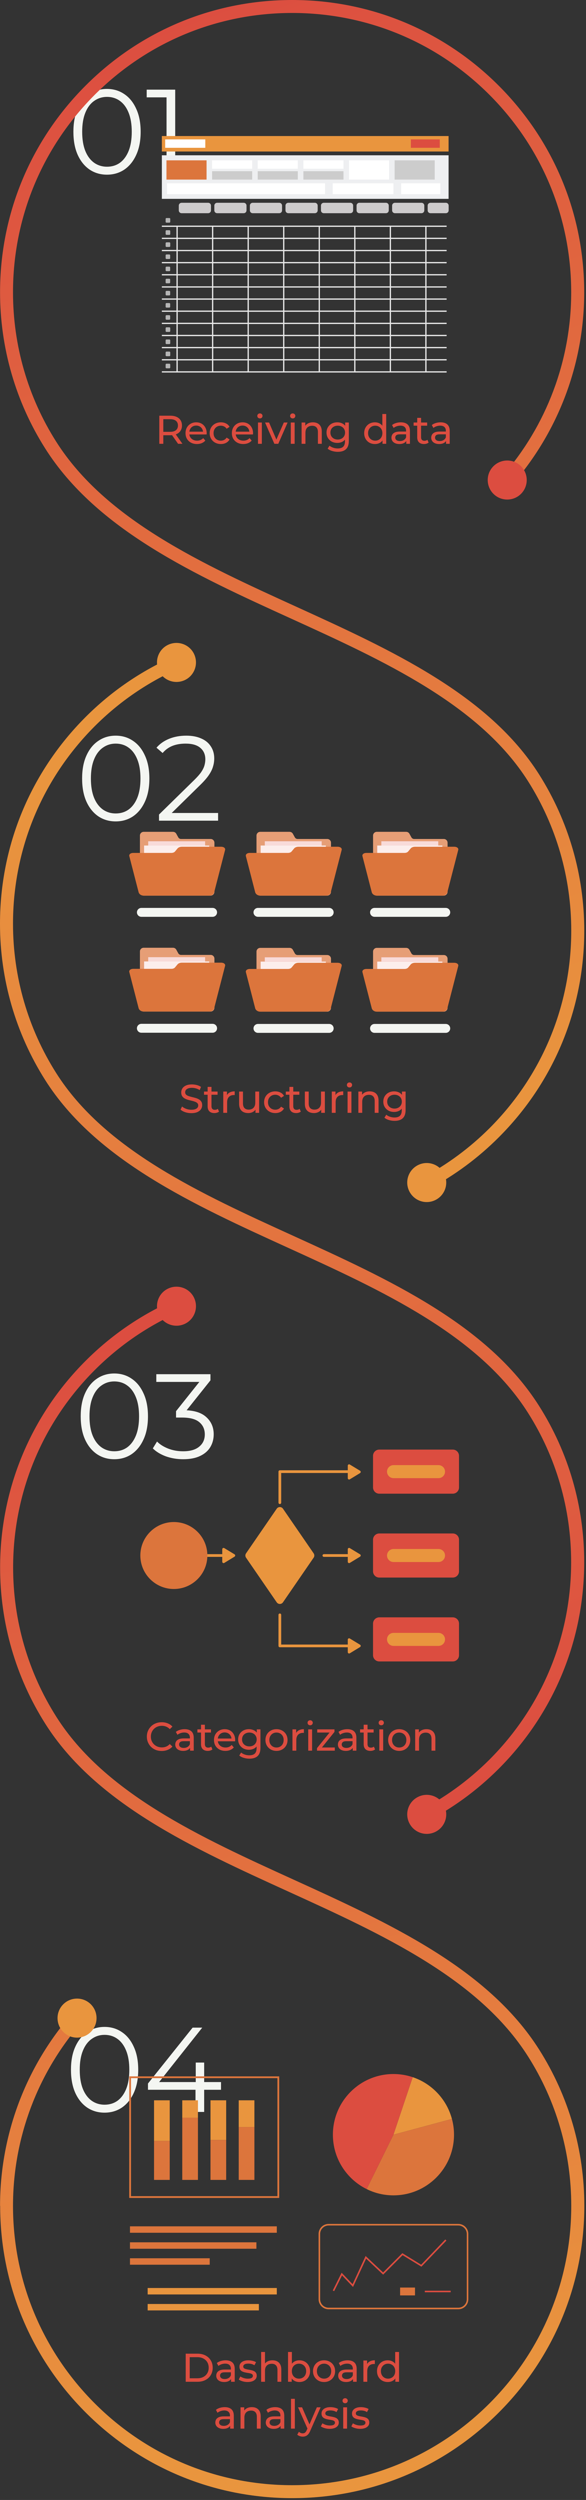 <svg xmlns="http://www.w3.org/2000/svg" width="263" height="1121" viewBox="0 0 263 1121" fill="none"><rect x="0" y="0" width="263" height="1121" fill="#333333" stroke="none"/><path d="M48.009 78.324C45.093 78.324 42.501 77.568 40.233 76.056C37.965 74.508 36.183 72.312 34.887 69.468C33.591 66.588 32.943 63.132 32.943 59.1C32.943 55.068 33.591 51.63 34.887 48.786C36.183 45.906 37.965 43.71 40.233 42.198C42.501 40.65 45.093 39.876 48.009 39.876C50.925 39.876 53.517 40.65 55.785 42.198C58.053 43.71 59.835 45.906 61.131 48.786C62.463 51.63 63.129 55.068 63.129 59.1C63.129 63.132 62.463 66.588 61.131 69.468C59.835 72.312 58.053 74.508 55.785 76.056C53.517 77.568 50.925 78.324 48.009 78.324ZM48.009 74.76C50.241 74.76 52.185 74.166 53.841 72.978C55.497 71.754 56.793 69.99 57.729 67.686C58.665 65.346 59.133 62.484 59.133 59.1C59.133 55.716 58.665 52.872 57.729 50.568C56.793 48.228 55.497 46.464 53.841 45.276C52.185 44.052 50.241 43.44 48.009 43.44C45.849 43.44 43.923 44.052 42.231 45.276C40.539 46.464 39.225 48.228 38.289 50.568C37.353 52.872 36.885 55.716 36.885 59.1C36.885 62.484 37.353 65.346 38.289 67.686C39.225 69.99 40.539 71.754 42.231 72.978C43.923 74.166 45.849 74.76 48.009 74.76ZM74.745 78V41.82L76.473 43.656H65.835V40.2H78.633V78H74.745Z" fill="#F4F6F2"></path><path d="M71.496 199V186.4H76.409C77.513 186.4 78.456 186.574 79.236 186.922C80.016 187.27 80.615 187.774 81.035 188.434C81.456 189.094 81.665 189.88 81.665 190.792C81.665 191.704 81.456 192.49 81.035 193.15C80.615 193.798 80.016 194.296 79.236 194.644C78.456 194.992 77.513 195.166 76.409 195.166H72.486L73.296 194.338V199H71.496ZM79.919 199L76.716 194.428H78.641L81.882 199H79.919ZM73.296 194.518L72.486 193.636H76.356C77.507 193.636 78.377 193.39 78.966 192.898C79.566 192.394 79.865 191.692 79.865 190.792C79.865 189.892 79.566 189.196 78.966 188.704C78.377 188.212 77.507 187.966 76.356 187.966H72.486L73.296 187.066V194.518ZM88.39 199.108C87.37 199.108 86.47 198.898 85.69 198.478C84.922 198.058 84.322 197.482 83.89 196.75C83.47 196.018 83.26 195.178 83.26 194.23C83.26 193.282 83.464 192.442 83.872 191.71C84.292 190.978 84.862 190.408 85.582 190C86.314 189.58 87.136 189.37 88.048 189.37C88.972 189.37 89.788 189.574 90.496 189.982C91.204 190.39 91.756 190.966 92.152 191.71C92.56 192.442 92.764 193.3 92.764 194.284C92.764 194.356 92.758 194.44 92.746 194.536C92.746 194.632 92.74 194.722 92.728 194.806H84.61V193.564H91.828L91.126 193.996C91.138 193.384 91.012 192.838 90.748 192.358C90.484 191.878 90.118 191.506 89.65 191.242C89.194 190.966 88.66 190.828 88.048 190.828C87.448 190.828 86.914 190.966 86.446 191.242C85.978 191.506 85.612 191.884 85.348 192.376C85.084 192.856 84.952 193.408 84.952 194.032V194.32C84.952 194.956 85.096 195.526 85.384 196.03C85.684 196.522 86.098 196.906 86.626 197.182C87.154 197.458 87.76 197.596 88.444 197.596C89.008 197.596 89.518 197.5 89.974 197.308C90.442 197.116 90.85 196.828 91.198 196.444L92.152 197.56C91.72 198.064 91.18 198.448 90.532 198.712C89.896 198.976 89.182 199.108 88.39 199.108ZM99.141 199.108C98.169 199.108 97.299 198.898 96.531 198.478C95.775 198.058 95.181 197.482 94.749 196.75C94.317 196.018 94.101 195.178 94.101 194.23C94.101 193.282 94.317 192.442 94.749 191.71C95.181 190.978 95.775 190.408 96.531 190C97.299 189.58 98.169 189.37 99.141 189.37C100.005 189.37 100.773 189.544 101.445 189.892C102.129 190.228 102.657 190.732 103.029 191.404L101.715 192.25C101.403 191.782 101.019 191.44 100.563 191.224C100.119 190.996 99.639 190.882 99.123 190.882C98.499 190.882 97.941 191.02 97.449 191.296C96.957 191.572 96.567 191.962 96.279 192.466C95.991 192.958 95.847 193.546 95.847 194.23C95.847 194.914 95.991 195.508 96.279 196.012C96.567 196.516 96.957 196.906 97.449 197.182C97.941 197.458 98.499 197.596 99.123 197.596C99.639 197.596 100.119 197.488 100.563 197.272C101.019 197.044 101.403 196.696 101.715 196.228L103.029 197.056C102.657 197.716 102.129 198.226 101.445 198.586C100.773 198.934 100.005 199.108 99.141 199.108ZM109.194 199.108C108.174 199.108 107.274 198.898 106.494 198.478C105.726 198.058 105.126 197.482 104.694 196.75C104.274 196.018 104.064 195.178 104.064 194.23C104.064 193.282 104.268 192.442 104.676 191.71C105.096 190.978 105.666 190.408 106.386 190C107.118 189.58 107.94 189.37 108.852 189.37C109.776 189.37 110.592 189.574 111.3 189.982C112.008 190.39 112.56 190.966 112.956 191.71C113.364 192.442 113.568 193.3 113.568 194.284C113.568 194.356 113.562 194.44 113.55 194.536C113.55 194.632 113.544 194.722 113.532 194.806H105.414V193.564H112.632L111.93 193.996C111.942 193.384 111.816 192.838 111.552 192.358C111.288 191.878 110.922 191.506 110.454 191.242C109.998 190.966 109.464 190.828 108.852 190.828C108.252 190.828 107.718 190.966 107.25 191.242C106.782 191.506 106.416 191.884 106.152 192.376C105.888 192.856 105.756 193.408 105.756 194.032V194.32C105.756 194.956 105.9 195.526 106.188 196.03C106.488 196.522 106.902 196.906 107.43 197.182C107.958 197.458 108.564 197.596 109.248 197.596C109.812 197.596 110.322 197.5 110.778 197.308C111.246 197.116 111.654 196.828 112.002 196.444L112.956 197.56C112.524 198.064 111.984 198.448 111.336 198.712C110.7 198.976 109.986 199.108 109.194 199.108ZM115.787 199V189.46H117.515V199H115.787ZM116.651 187.624C116.315 187.624 116.033 187.516 115.805 187.3C115.589 187.084 115.481 186.82 115.481 186.508C115.481 186.184 115.589 185.914 115.805 185.698C116.033 185.482 116.315 185.374 116.651 185.374C116.987 185.374 117.263 185.482 117.479 185.698C117.707 185.902 117.821 186.16 117.821 186.472C117.821 186.796 117.713 187.072 117.497 187.3C117.281 187.516 116.999 187.624 116.651 187.624ZM123.137 199L118.961 189.46H120.761L124.469 198.1H123.605L127.385 189.46H129.077L124.901 199H123.137ZM130.509 199V189.46H132.237V199H130.509ZM131.373 187.624C131.037 187.624 130.755 187.516 130.527 187.3C130.311 187.084 130.203 186.82 130.203 186.508C130.203 186.184 130.311 185.914 130.527 185.698C130.755 185.482 131.037 185.374 131.373 185.374C131.709 185.374 131.985 185.482 132.201 185.698C132.429 185.902 132.543 186.16 132.543 186.472C132.543 186.796 132.435 187.072 132.219 187.3C132.003 187.516 131.721 187.624 131.373 187.624ZM140.451 189.37C141.231 189.37 141.915 189.52 142.503 189.82C143.103 190.12 143.571 190.576 143.907 191.188C144.243 191.8 144.411 192.574 144.411 193.51V199H142.683V193.708C142.683 192.784 142.455 192.088 141.999 191.62C141.555 191.152 140.925 190.918 140.109 190.918C139.497 190.918 138.963 191.038 138.507 191.278C138.051 191.518 137.697 191.872 137.445 192.34C137.205 192.808 137.085 193.39 137.085 194.086V199H135.357V189.46H137.013V192.034L136.743 191.35C137.055 190.726 137.535 190.24 138.183 189.892C138.831 189.544 139.587 189.37 140.451 189.37ZM151.605 202.6C150.729 202.6 149.877 202.474 149.049 202.222C148.233 201.982 147.567 201.634 147.051 201.178L147.879 199.846C148.323 200.23 148.869 200.53 149.517 200.746C150.165 200.974 150.843 201.088 151.551 201.088C152.679 201.088 153.507 200.824 154.035 200.296C154.563 199.768 154.827 198.964 154.827 197.884V195.868L155.007 193.978L154.917 192.07V189.46H156.555V197.704C156.555 199.384 156.135 200.62 155.295 201.412C154.455 202.204 153.225 202.6 151.605 202.6ZM151.389 198.604C150.465 198.604 149.637 198.412 148.905 198.028C148.185 197.632 147.609 197.086 147.177 196.39C146.757 195.694 146.547 194.89 146.547 193.978C146.547 193.054 146.757 192.25 147.177 191.566C147.609 190.87 148.185 190.33 148.905 189.946C149.637 189.562 150.465 189.37 151.389 189.37C152.205 189.37 152.949 189.538 153.621 189.874C154.293 190.198 154.827 190.702 155.223 191.386C155.631 192.07 155.835 192.934 155.835 193.978C155.835 195.01 155.631 195.868 155.223 196.552C154.827 197.236 154.293 197.752 153.621 198.1C152.949 198.436 152.205 198.604 151.389 198.604ZM151.587 197.092C152.223 197.092 152.787 196.96 153.279 196.696C153.771 196.432 154.155 196.066 154.431 195.598C154.719 195.13 154.863 194.59 154.863 193.978C154.863 193.366 154.719 192.826 154.431 192.358C154.155 191.89 153.771 191.53 153.279 191.278C152.787 191.014 152.223 190.882 151.587 190.882C150.951 190.882 150.381 191.014 149.877 191.278C149.385 191.53 148.995 191.89 148.707 192.358C148.431 192.826 148.293 193.366 148.293 193.978C148.293 194.59 148.431 195.13 148.707 195.598C148.995 196.066 149.385 196.432 149.877 196.696C150.381 196.96 150.951 197.092 151.587 197.092ZM168.272 199.108C167.348 199.108 166.52 198.904 165.788 198.496C165.068 198.088 164.498 197.518 164.078 196.786C163.658 196.054 163.448 195.202 163.448 194.23C163.448 193.258 163.658 192.412 164.078 191.692C164.498 190.96 165.068 190.39 165.788 189.982C166.52 189.574 167.348 189.37 168.272 189.37C169.076 189.37 169.802 189.55 170.45 189.91C171.098 190.27 171.614 190.81 171.998 191.53C172.394 192.25 172.592 193.15 172.592 194.23C172.592 195.31 172.4 196.21 172.016 196.93C171.644 197.65 171.134 198.196 170.486 198.568C169.838 198.928 169.1 199.108 168.272 199.108ZM168.416 197.596C169.016 197.596 169.556 197.458 170.036 197.182C170.528 196.906 170.912 196.516 171.188 196.012C171.476 195.496 171.62 194.902 171.62 194.23C171.62 193.546 171.476 192.958 171.188 192.466C170.912 191.962 170.528 191.572 170.036 191.296C169.556 191.02 169.016 190.882 168.416 190.882C167.804 190.882 167.258 191.02 166.778 191.296C166.298 191.572 165.914 191.962 165.626 192.466C165.338 192.958 165.194 193.546 165.194 194.23C165.194 194.902 165.338 195.496 165.626 196.012C165.914 196.516 166.298 196.906 166.778 197.182C167.258 197.458 167.804 197.596 168.416 197.596ZM171.674 199V196.426L171.782 194.212L171.602 191.998V185.644H173.33V199H171.674ZM182.342 199V196.984L182.252 196.606V193.168C182.252 192.436 182.036 191.872 181.604 191.476C181.184 191.068 180.548 190.864 179.696 190.864C179.132 190.864 178.58 190.96 178.04 191.152C177.5 191.332 177.044 191.578 176.672 191.89L175.952 190.594C176.444 190.198 177.032 189.898 177.716 189.694C178.412 189.478 179.138 189.37 179.894 189.37C181.202 189.37 182.21 189.688 182.918 190.324C183.626 190.96 183.98 191.932 183.98 193.24V199H182.342ZM179.21 199.108C178.502 199.108 177.878 198.988 177.338 198.748C176.81 198.508 176.402 198.178 176.114 197.758C175.826 197.326 175.682 196.84 175.682 196.3C175.682 195.784 175.802 195.316 176.042 194.896C176.294 194.476 176.696 194.14 177.248 193.888C177.812 193.636 178.568 193.51 179.516 193.51H182.54V194.752H179.588C178.724 194.752 178.142 194.896 177.842 195.184C177.542 195.472 177.392 195.82 177.392 196.228C177.392 196.696 177.578 197.074 177.95 197.362C178.322 197.638 178.838 197.776 179.498 197.776C180.146 197.776 180.71 197.632 181.19 197.344C181.682 197.056 182.036 196.636 182.252 196.084L182.594 197.272C182.366 197.836 181.964 198.286 181.388 198.622C180.812 198.946 180.086 199.108 179.21 199.108ZM190.274 199.108C189.314 199.108 188.57 198.85 188.042 198.334C187.514 197.818 187.25 197.08 187.25 196.12V187.372H188.978V196.048C188.978 196.564 189.104 196.96 189.356 197.236C189.62 197.512 189.992 197.65 190.472 197.65C191.012 197.65 191.462 197.5 191.822 197.2L192.362 198.442C192.098 198.67 191.78 198.838 191.408 198.946C191.048 199.054 190.67 199.108 190.274 199.108ZM185.63 190.882V189.46H191.714V190.882H185.63ZM200.193 199V196.984L200.103 196.606V193.168C200.103 192.436 199.887 191.872 199.455 191.476C199.035 191.068 198.399 190.864 197.547 190.864C196.983 190.864 196.431 190.96 195.891 191.152C195.351 191.332 194.895 191.578 194.523 191.89L193.803 190.594C194.295 190.198 194.883 189.898 195.567 189.694C196.263 189.478 196.989 189.37 197.745 189.37C199.053 189.37 200.061 189.688 200.769 190.324C201.477 190.96 201.831 191.932 201.831 193.24V199H200.193ZM197.061 199.108C196.353 199.108 195.729 198.988 195.189 198.748C194.661 198.508 194.253 198.178 193.965 197.758C193.677 197.326 193.533 196.84 193.533 196.3C193.533 195.784 193.653 195.316 193.893 194.896C194.145 194.476 194.547 194.14 195.099 193.888C195.663 193.636 196.419 193.51 197.367 193.51H200.391V194.752H197.439C196.575 194.752 195.993 194.896 195.693 195.184C195.393 195.472 195.243 195.82 195.243 196.228C195.243 196.696 195.429 197.074 195.801 197.362C196.173 197.638 196.689 197.776 197.349 197.776C197.997 197.776 198.561 197.632 199.041 197.344C199.533 197.056 199.887 196.636 200.103 196.084L200.445 197.272C200.217 197.836 199.815 198.286 199.239 198.622C198.663 198.946 197.937 199.108 197.061 199.108Z" fill="#DC4D40"></path><path d="M200.446 101.163H72.641V101.728H200.446V101.163Z" fill="#E8E8E8"></path><path d="M95.719 101.351H95.154V166.698H95.719V101.351Z" fill="#E8E8E8"></path><path d="M79.768 101.351H79.203V166.698H79.768V101.351Z" fill="#E8E8E8"></path><path d="M111.673 101.351H111.107V166.698H111.673V101.351Z" fill="#E8E8E8"></path><path d="M127.624 101.351H127.059V166.698H127.624V101.351Z" fill="#E8E8E8"></path><path d="M143.577 101.351H143.012V166.698H143.577V101.351Z" fill="#E8E8E8"></path><path d="M159.53 101.351H158.965V166.698H159.53V101.351Z" fill="#E8E8E8"></path><path d="M175.479 101.351H174.914V166.698H175.479V101.351Z" fill="#E8E8E8"></path><path d="M191.432 101.351H190.867V166.698H191.432V101.351Z" fill="#E8E8E8"></path><path d="M200.446 106.595H72.641V107.16H200.446V106.595Z" fill="#E8E8E8"></path><path d="M200.446 112.059H72.641V112.624H200.446V112.059Z" fill="#E8E8E8"></path><path d="M200.446 117.492H72.641V118.057H200.446V117.492Z" fill="#E8E8E8"></path><path d="M200.446 122.924H72.641V123.489H200.446V122.924Z" fill="#E8E8E8"></path><path d="M200.446 128.388H72.641V128.953H200.446V128.388Z" fill="#E8E8E8"></path><path d="M200.446 133.821H72.641V134.386H200.446V133.821Z" fill="#E8E8E8"></path><path d="M200.446 139.253H72.641V139.818H200.446V139.253Z" fill="#E8E8E8"></path><path d="M200.446 144.717H72.641V145.282H200.446V144.717Z" fill="#E8E8E8"></path><path d="M200.446 150.149H72.641V150.715H200.446V150.149Z" fill="#E8E8E8"></path><path d="M200.446 155.582H72.641V156.147H200.446V155.582Z" fill="#E8E8E8"></path><path d="M200.446 161.046H72.641V161.611H200.446V161.046Z" fill="#E8E8E8"></path><path d="M200.446 166.479H72.641V167.044H200.446V166.479Z" fill="#E8E8E8"></path><path d="M76.032 97.772H74.713C74.505 97.772 74.336 97.94 74.336 98.148V99.467C74.336 99.675 74.505 99.844 74.713 99.844H76.032C76.24 99.844 76.408 99.675 76.408 99.467V98.148C76.408 97.94 76.24 97.772 76.032 97.772Z" fill="#B5B5B5"></path><path d="M76.032 103.235H74.713C74.505 103.235 74.336 103.404 74.336 103.612V104.931C74.336 105.139 74.505 105.308 74.713 105.308H76.032C76.24 105.308 76.408 105.139 76.408 104.931V103.612C76.408 103.404 76.24 103.235 76.032 103.235Z" fill="#B5B5B5"></path><path d="M76.032 108.668H74.713C74.505 108.668 74.336 108.837 74.336 109.045V110.364C74.336 110.572 74.505 110.74 74.713 110.74H76.032C76.24 110.74 76.408 110.572 76.408 110.364V109.045C76.408 108.837 76.24 108.668 76.032 108.668Z" fill="#B5B5B5"></path><path d="M74.713 114.1H76C76.22 114.1 76.377 114.289 76.377 114.477V115.765C76.377 115.984 76.189 116.141 76 116.141H74.713C74.493 116.141 74.336 115.953 74.336 115.765V114.477C74.336 114.257 74.524 114.1 74.713 114.1Z" fill="#B5B5B5"></path><path d="M74.713 119.564H76C76.22 119.564 76.377 119.752 76.377 119.941V121.228C76.377 121.448 76.189 121.605 76 121.605H74.713C74.493 121.605 74.336 121.417 74.336 121.228V119.941C74.336 119.721 74.524 119.564 74.713 119.564Z" fill="#B5B5B5"></path><path d="M74.713 124.997H76C76.22 124.997 76.377 125.185 76.377 125.373V126.661C76.377 126.881 76.189 127.038 76 127.038H74.713C74.493 127.038 74.336 126.849 74.336 126.661V125.373C74.336 125.154 74.524 124.997 74.713 124.997Z" fill="#B5B5B5"></path><path d="M74.713 130.429H76C76.22 130.429 76.377 130.617 76.377 130.806V132.093C76.377 132.313 76.189 132.47 76 132.47H74.713C74.493 132.47 74.336 132.282 74.336 132.093V130.806C74.336 130.586 74.524 130.429 74.713 130.429Z" fill="#B5B5B5"></path><path d="M74.713 135.893H76C76.22 135.893 76.377 136.081 76.377 136.27V137.557C76.377 137.777 76.189 137.934 76 137.934H74.713C74.493 137.934 74.336 137.746 74.336 137.557V136.27C74.336 136.05 74.524 135.893 74.713 135.893Z" fill="#B5B5B5"></path><path d="M74.713 141.326H76C76.22 141.326 76.377 141.514 76.377 141.703V142.99C76.377 143.21 76.189 143.367 76 143.367H74.713C74.493 143.367 74.336 143.178 74.336 142.99V141.703C74.336 141.483 74.524 141.326 74.713 141.326Z" fill="#B5B5B5"></path><path d="M76.032 146.758H74.713C74.505 146.758 74.336 146.927 74.336 147.135V148.454C74.336 148.662 74.505 148.831 74.713 148.831H76.032C76.24 148.831 76.408 148.662 76.408 148.454V147.135C76.408 146.927 76.24 146.758 76.032 146.758Z" fill="#B5B5B5"></path><path d="M76.032 152.222H74.713C74.505 152.222 74.336 152.391 74.336 152.599V153.918C74.336 154.126 74.505 154.294 74.713 154.294H76.032C76.24 154.294 76.408 154.126 76.408 153.918V152.599C76.408 152.391 76.24 152.222 76.032 152.222Z" fill="#B5B5B5"></path><path d="M76.032 157.654H74.713C74.505 157.654 74.336 157.823 74.336 158.031V159.35C74.336 159.558 74.505 159.727 74.713 159.727H76.032C76.24 159.727 76.408 159.558 76.408 159.35V158.031C76.408 157.823 76.24 157.654 76.032 157.654Z" fill="#B5B5B5"></path><path d="M76.032 163.087H74.713C74.505 163.087 74.336 163.256 74.336 163.464V164.782C74.336 164.991 74.505 165.159 74.713 165.159H76.032C76.24 165.159 76.408 164.991 76.408 164.782V163.464C76.408 163.256 76.24 163.087 76.032 163.087Z" fill="#B5B5B5"></path><path d="M81.496 90.926H93.429C94.12 90.926 94.685 91.491 94.685 92.182V94.349C94.685 95.04 94.12 95.605 93.429 95.605H81.496C80.805 95.605 80.24 95.04 80.24 94.349V92.182C80.24 91.491 80.805 90.926 81.496 90.926Z" fill="#CDCBCC"></path><path d="M97.448 90.926H109.38C110.071 90.926 110.636 91.491 110.636 92.182V94.349C110.636 95.04 110.071 95.605 109.38 95.605H97.448C96.757 95.605 96.191 95.04 96.191 94.349V92.182C96.191 91.491 96.757 90.926 97.448 90.926Z" fill="#CDCBCC"></path><path d="M125.333 90.926H113.401C112.707 90.926 112.145 91.488 112.145 92.182V94.349C112.145 95.042 112.707 95.605 113.401 95.605H125.333C126.027 95.605 126.589 95.042 126.589 94.349V92.182C126.589 91.488 126.027 90.926 125.333 90.926Z" fill="#CDCBCC"></path><path d="M129.383 90.926H141.316C142.007 90.926 142.572 91.491 142.572 92.182V94.349C142.572 95.04 142.007 95.605 141.316 95.605H129.383C128.692 95.605 128.127 95.04 128.127 94.349V92.182C128.127 91.491 128.692 90.926 129.383 90.926Z" fill="#CDCBCC"></path><path d="M157.238 90.926H145.305C144.611 90.926 144.049 91.488 144.049 92.182V94.349C144.049 95.042 144.611 95.605 145.305 95.605H157.238C157.931 95.605 158.494 95.042 158.494 94.349V92.182C158.494 91.488 157.931 90.926 157.238 90.926Z" fill="#CDCBCC"></path><path d="M161.287 90.926H173.22C173.911 90.926 174.476 91.491 174.476 92.182V94.349C174.476 95.04 173.911 95.605 173.22 95.605H161.287C160.596 95.605 160.031 95.04 160.031 94.349V92.182C160.031 91.491 160.596 90.926 161.287 90.926Z" fill="#CDCBCC"></path><path d="M177.24 90.926H189.173C189.864 90.926 190.429 91.491 190.429 92.182V94.349C190.429 95.04 189.864 95.605 189.173 95.605H177.24C176.55 95.605 175.984 95.04 175.984 94.349V92.182C175.984 91.491 176.55 90.926 177.24 90.926Z" fill="#CDCBCC"></path><path d="M193.194 90.926H200.102C200.793 90.926 201.358 91.491 201.358 92.182V94.349C201.358 95.04 200.793 95.605 200.102 95.605H193.194C192.503 95.605 191.938 95.04 191.938 94.349V92.182C191.938 91.491 192.503 90.926 193.194 90.926Z" fill="#CDCBCC"></path><path d="M201.325 61H72.641V67.94H201.325V61Z" fill="#E9953E"></path><path d="M201.325 69.635H72.641V89.167H201.325V69.635Z" fill="#EEEFF1"></path><path d="M145.87 82.196H74.965V87.063H145.87V82.196Z" fill="white"></path><path d="M92.706 71.896H74.713V80.532H92.706V71.896Z" fill="#DC753C"></path><path d="M113.181 71.896H95.188V75.664H113.181V71.896Z" fill="white"></path><path d="M92.14 62.507H74.147V66.275H92.14V62.507Z" fill="white"></path><path d="M197.367 62.507H184.398V66.275H197.367V62.507Z" fill="#DC4D40"></path><path d="M133.655 71.896H115.662V75.664H133.655V71.896Z" fill="white"></path><path d="M154.159 71.896H136.166V75.664H154.159V71.896Z" fill="white"></path><path d="M113.181 76.763H95.188V80.532H113.181V76.763Z" fill="#CCCCCC"></path><path d="M133.655 76.763H115.662V80.532H133.655V76.763Z" fill="#CCCCCC"></path><path d="M154.159 76.763H136.166V80.532H154.159V76.763Z" fill="#CCCCCC"></path><path d="M174.634 71.896H156.641V80.532H174.634V71.896Z" fill="white"></path><path d="M195.106 71.896H177.113V80.532H195.106V71.896Z" fill="#CCCCCC"></path><path d="M176.579 82.196H149.322V87.063H176.579V82.196Z" fill="white"></path><path d="M197.62 82.196H180.035V87.063H197.62V82.196Z" fill="white"></path><path d="M46.914 947.324C43.998 947.324 41.407 946.568 39.139 945.056C36.87 943.508 35.089 941.312 33.792 938.468C32.496 935.588 31.849 932.132 31.849 928.1C31.849 924.068 32.496 920.63 33.792 917.786C35.089 914.906 36.87 912.71 39.139 911.198C41.407 909.65 43.998 908.876 46.914 908.876C49.831 908.876 52.422 909.65 54.691 911.198C56.959 912.71 58.74 914.906 60.036 917.786C61.368 920.63 62.035 924.068 62.035 928.1C62.035 932.132 61.368 935.588 60.036 938.468C58.74 941.312 56.959 943.508 54.691 945.056C52.422 946.568 49.831 947.324 46.914 947.324ZM46.914 943.76C49.147 943.76 51.09 943.166 52.746 941.978C54.403 940.754 55.699 938.99 56.635 936.686C57.571 934.346 58.038 931.484 58.038 928.1C58.038 924.716 57.571 921.872 56.635 919.568C55.699 917.228 54.403 915.464 52.746 914.276C51.09 913.052 49.147 912.44 46.914 912.44C44.755 912.44 42.828 913.052 41.136 914.276C39.444 915.464 38.13 917.228 37.194 919.568C36.258 921.872 35.791 924.716 35.791 928.1C35.791 931.484 36.258 934.346 37.194 936.686C38.13 938.99 39.444 940.754 41.136 941.978C42.828 943.166 44.755 943.76 46.914 943.76ZM66.414 937.064V934.256L86.448 909.2H90.768L70.896 934.256L68.79 933.608H99.192V937.064H66.414ZM87.744 947V937.064L87.852 933.608V924.86H91.632V947H87.744Z" fill="#F4F6F2"></path><path d="M83.346 1068V1055.4H88.656C89.999 1055.4 91.181 1055.66 92.201 1056.19C93.234 1056.72 94.031 1057.46 94.596 1058.41C95.171 1059.35 95.46 1060.45 95.46 1061.7C95.46 1062.95 95.171 1064.05 94.596 1064.99C94.031 1065.94 93.234 1066.68 92.201 1067.21C91.181 1067.74 89.999 1068 88.656 1068H83.346ZM85.145 1066.43H88.547C89.591 1066.43 90.492 1066.24 91.248 1065.84C92.016 1065.44 92.609 1064.89 93.029 1064.18C93.45 1063.46 93.659 1062.64 93.659 1061.7C93.659 1060.75 93.45 1059.92 93.029 1059.22C92.609 1058.51 92.016 1057.96 91.248 1057.56C90.492 1057.16 89.591 1056.97 88.547 1056.97H85.145V1066.43ZM103.707 1068V1065.98L103.617 1065.61V1062.17C103.617 1061.44 103.401 1060.87 102.969 1060.48C102.549 1060.07 101.913 1059.86 101.061 1059.86C100.497 1059.86 99.945 1059.96 99.405 1060.15C98.865 1060.33 98.409 1060.58 98.037 1060.89L97.317 1059.59C97.809 1059.2 98.397 1058.9 99.081 1058.69C99.777 1058.48 100.503 1058.37 101.259 1058.37C102.567 1058.37 103.575 1058.69 104.283 1059.32C104.991 1059.96 105.345 1060.93 105.345 1062.24V1068H103.707ZM100.575 1068.11C99.867 1068.11 99.243 1067.99 98.703 1067.75C98.175 1067.51 97.767 1067.18 97.479 1066.76C97.191 1066.33 97.047 1065.84 97.047 1065.3C97.047 1064.78 97.167 1064.32 97.407 1063.9C97.659 1063.48 98.061 1063.14 98.613 1062.89C99.177 1062.64 99.933 1062.51 100.881 1062.51H103.905V1063.75H100.953C100.089 1063.75 99.507 1063.9 99.207 1064.18C98.907 1064.47 98.757 1064.82 98.757 1065.23C98.757 1065.7 98.943 1066.07 99.315 1066.36C99.687 1066.64 100.203 1066.78 100.863 1066.78C101.511 1066.78 102.075 1066.63 102.555 1066.34C103.047 1066.06 103.401 1065.64 103.617 1065.08L103.959 1066.27C103.731 1066.84 103.329 1067.29 102.753 1067.62C102.177 1067.95 101.451 1068.11 100.575 1068.11ZM111.098 1068.11C110.306 1068.11 109.55 1068 108.83 1067.78C108.122 1067.57 107.564 1067.3 107.156 1066.99L107.876 1065.62C108.284 1065.9 108.788 1066.13 109.388 1066.33C109.988 1066.52 110.6 1066.61 111.224 1066.61C112.028 1066.61 112.604 1066.5 112.952 1066.27C113.312 1066.04 113.492 1065.73 113.492 1065.32C113.492 1065.02 113.384 1064.78 113.168 1064.62C112.952 1064.45 112.664 1064.32 112.304 1064.24C111.956 1064.15 111.566 1064.08 111.134 1064.02C110.702 1063.95 110.27 1063.87 109.838 1063.77C109.406 1063.66 109.01 1063.52 108.65 1063.34C108.29 1063.15 108.002 1062.89 107.786 1062.56C107.57 1062.23 107.462 1061.78 107.462 1061.23C107.462 1060.66 107.624 1060.15 107.948 1059.72C108.272 1059.29 108.728 1058.96 109.316 1058.73C109.916 1058.49 110.624 1058.37 111.44 1058.37C112.064 1058.37 112.694 1058.45 113.33 1058.6C113.978 1058.75 114.506 1058.96 114.914 1059.23L114.176 1060.6C113.744 1060.31 113.294 1060.12 112.826 1060.01C112.358 1059.9 111.89 1059.85 111.422 1059.85C110.666 1059.85 110.102 1059.97 109.73 1060.22C109.358 1060.46 109.172 1060.78 109.172 1061.16C109.172 1061.48 109.28 1061.74 109.496 1061.92C109.724 1062.08 110.012 1062.22 110.36 1062.31C110.72 1062.41 111.116 1062.49 111.548 1062.56C111.98 1062.62 112.412 1062.71 112.844 1062.82C113.276 1062.91 113.666 1063.05 114.014 1063.23C114.374 1063.41 114.662 1063.66 114.878 1063.99C115.106 1064.31 115.22 1064.74 115.22 1065.28C115.22 1065.86 115.052 1066.36 114.716 1066.78C114.38 1067.2 113.906 1067.53 113.294 1067.77C112.682 1067.99 111.95 1068.11 111.098 1068.11ZM122.294 1058.37C123.074 1058.37 123.758 1058.52 124.346 1058.82C124.946 1059.12 125.414 1059.58 125.75 1060.19C126.086 1060.8 126.254 1061.57 126.254 1062.51V1068H124.526V1062.71C124.526 1061.78 124.298 1061.09 123.842 1060.62C123.398 1060.15 122.768 1059.92 121.952 1059.92C121.34 1059.92 120.806 1060.04 120.35 1060.28C119.894 1060.52 119.54 1060.87 119.288 1061.34C119.048 1061.81 118.928 1062.39 118.928 1063.09V1068H117.2V1054.64H118.928V1061.03L118.586 1060.35C118.898 1059.73 119.378 1059.24 120.026 1058.89C120.674 1058.54 121.43 1058.37 122.294 1058.37ZM134.33 1068.11C133.514 1068.11 132.776 1067.93 132.116 1067.57C131.468 1067.2 130.952 1066.65 130.568 1065.93C130.196 1065.21 130.01 1064.31 130.01 1063.23C130.01 1062.15 130.202 1061.25 130.586 1060.53C130.982 1059.81 131.504 1059.27 132.152 1058.91C132.812 1058.55 133.538 1058.37 134.33 1058.37C135.266 1058.37 136.094 1058.57 136.814 1058.98C137.534 1059.39 138.104 1059.96 138.524 1060.69C138.944 1061.41 139.154 1062.26 139.154 1063.23C139.154 1064.2 138.944 1065.05 138.524 1065.79C138.104 1066.52 137.534 1067.09 136.814 1067.5C136.094 1067.9 135.266 1068.11 134.33 1068.11ZM129.272 1068V1054.64H131V1061L130.82 1063.21L130.928 1065.43V1068H129.272ZM134.186 1066.6C134.798 1066.6 135.344 1066.46 135.824 1066.18C136.316 1065.91 136.7 1065.52 136.976 1065.01C137.264 1064.5 137.408 1063.9 137.408 1063.23C137.408 1062.55 137.264 1061.96 136.976 1061.47C136.7 1060.96 136.316 1060.57 135.824 1060.3C135.344 1060.02 134.798 1059.88 134.186 1059.88C133.586 1059.88 133.04 1060.02 132.548 1060.3C132.068 1060.57 131.684 1060.96 131.396 1061.47C131.12 1061.96 130.982 1062.55 130.982 1063.23C130.982 1063.9 131.12 1064.5 131.396 1065.01C131.684 1065.52 132.068 1065.91 132.548 1066.18C133.04 1066.46 133.586 1066.6 134.186 1066.6ZM145.447 1068.11C144.487 1068.11 143.635 1067.9 142.891 1067.48C142.147 1067.06 141.559 1066.48 141.127 1065.75C140.695 1065.01 140.479 1064.17 140.479 1063.23C140.479 1062.28 140.695 1061.44 141.127 1060.71C141.559 1059.98 142.147 1059.41 142.891 1059C143.635 1058.58 144.487 1058.37 145.447 1058.37C146.395 1058.37 147.241 1058.58 147.985 1059C148.741 1059.41 149.329 1059.98 149.749 1060.71C150.181 1061.43 150.397 1062.27 150.397 1063.23C150.397 1064.18 150.181 1065.02 149.749 1065.75C149.329 1066.48 148.741 1067.06 147.985 1067.48C147.241 1067.9 146.395 1068.11 145.447 1068.11ZM145.447 1066.6C146.059 1066.6 146.605 1066.46 147.085 1066.18C147.577 1065.91 147.961 1065.52 148.237 1065.01C148.513 1064.5 148.651 1063.9 148.651 1063.23C148.651 1062.55 148.513 1061.96 148.237 1061.47C147.961 1060.96 147.577 1060.57 147.085 1060.3C146.605 1060.02 146.059 1059.88 145.447 1059.88C144.835 1059.88 144.289 1060.02 143.809 1060.3C143.329 1060.57 142.945 1060.96 142.657 1061.47C142.369 1061.96 142.225 1062.55 142.225 1063.23C142.225 1063.9 142.369 1064.5 142.657 1065.01C142.945 1065.52 143.329 1065.91 143.809 1066.18C144.289 1066.46 144.835 1066.6 145.447 1066.6ZM158.441 1068V1065.98L158.351 1065.61V1062.17C158.351 1061.44 158.135 1060.87 157.703 1060.48C157.283 1060.07 156.647 1059.86 155.795 1059.86C155.231 1059.86 154.679 1059.96 154.139 1060.15C153.599 1060.33 153.143 1060.58 152.771 1060.89L152.051 1059.59C152.543 1059.2 153.131 1058.9 153.815 1058.69C154.511 1058.48 155.237 1058.37 155.993 1058.37C157.301 1058.37 158.309 1058.69 159.017 1059.32C159.725 1059.96 160.079 1060.93 160.079 1062.24V1068H158.441ZM155.309 1068.11C154.601 1068.11 153.977 1067.99 153.437 1067.75C152.909 1067.51 152.501 1067.18 152.213 1066.76C151.925 1066.33 151.781 1065.84 151.781 1065.3C151.781 1064.78 151.901 1064.32 152.141 1063.9C152.393 1063.48 152.795 1063.14 153.347 1062.89C153.911 1062.64 154.667 1062.51 155.615 1062.51H158.639V1063.75H155.687C154.823 1063.75 154.241 1063.9 153.941 1064.18C153.641 1064.47 153.491 1064.82 153.491 1065.23C153.491 1065.7 153.677 1066.07 154.049 1066.36C154.421 1066.64 154.937 1066.78 155.597 1066.78C156.245 1066.78 156.809 1066.63 157.289 1066.34C157.781 1066.06 158.135 1065.64 158.351 1065.08L158.693 1066.27C158.465 1066.84 158.063 1067.29 157.487 1067.62C156.911 1067.95 156.185 1068.11 155.309 1068.11ZM163.097 1068V1058.46H164.753V1061.05L164.591 1060.4C164.855 1059.74 165.299 1059.24 165.923 1058.89C166.547 1058.54 167.315 1058.37 168.227 1058.37V1060.04C168.155 1060.03 168.083 1060.03 168.011 1060.03C167.951 1060.03 167.891 1060.03 167.831 1060.03C166.907 1060.03 166.175 1060.3 165.635 1060.85C165.095 1061.41 164.825 1062.2 164.825 1063.25V1068H163.097ZM174.031 1068.11C173.107 1068.11 172.279 1067.9 171.547 1067.5C170.827 1067.09 170.257 1066.52 169.837 1065.79C169.417 1065.05 169.207 1064.2 169.207 1063.23C169.207 1062.26 169.417 1061.41 169.837 1060.69C170.257 1059.96 170.827 1059.39 171.547 1058.98C172.279 1058.57 173.107 1058.37 174.031 1058.37C174.835 1058.37 175.561 1058.55 176.209 1058.91C176.857 1059.27 177.373 1059.81 177.757 1060.53C178.153 1061.25 178.351 1062.15 178.351 1063.23C178.351 1064.31 178.159 1065.21 177.775 1065.93C177.403 1066.65 176.893 1067.2 176.245 1067.57C175.597 1067.93 174.859 1068.11 174.031 1068.11ZM174.175 1066.6C174.775 1066.6 175.315 1066.46 175.795 1066.18C176.287 1065.91 176.671 1065.52 176.947 1065.01C177.235 1064.5 177.379 1063.9 177.379 1063.23C177.379 1062.55 177.235 1061.96 176.947 1061.47C176.671 1060.96 176.287 1060.57 175.795 1060.3C175.315 1060.02 174.775 1059.88 174.175 1059.88C173.563 1059.88 173.017 1060.02 172.537 1060.3C172.057 1060.57 171.673 1060.96 171.385 1061.47C171.097 1061.96 170.953 1062.55 170.953 1063.23C170.953 1063.9 171.097 1064.5 171.385 1065.01C171.673 1065.52 172.057 1065.91 172.537 1066.18C173.017 1066.46 173.563 1066.6 174.175 1066.6ZM177.433 1068V1065.43L177.541 1063.21L177.361 1061V1054.64H179.089V1068H177.433ZM103.294 1089V1086.98L103.204 1086.61V1083.17C103.204 1082.44 102.988 1081.87 102.556 1081.48C102.136 1081.07 101.5 1080.86 100.648 1080.86C100.084 1080.86 99.531 1080.96 98.992 1081.15C98.451 1081.33 97.996 1081.58 97.624 1081.89L96.903 1080.59C97.395 1080.2 97.984 1079.9 98.668 1079.69C99.364 1079.48 100.09 1079.37 100.846 1079.37C102.154 1079.37 103.162 1079.69 103.87 1080.32C104.578 1080.96 104.932 1081.93 104.932 1083.24V1089H103.294ZM100.162 1089.11C99.454 1089.11 98.829 1088.99 98.29 1088.75C97.761 1088.51 97.353 1088.18 97.066 1087.76C96.778 1087.33 96.633 1086.84 96.633 1086.3C96.633 1085.78 96.754 1085.32 96.993 1084.9C97.246 1084.48 97.647 1084.14 98.2 1083.89C98.763 1083.64 99.519 1083.51 100.468 1083.51H103.492V1084.75H100.54C99.675 1084.75 99.094 1084.9 98.793 1085.18C98.493 1085.47 98.344 1085.82 98.344 1086.23C98.344 1086.7 98.529 1087.07 98.901 1087.36C99.273 1087.64 99.79 1087.78 100.45 1087.78C101.098 1087.78 101.662 1087.63 102.142 1087.34C102.634 1087.06 102.988 1086.64 103.204 1086.08L103.546 1087.27C103.318 1087.84 102.916 1088.29 102.34 1088.62C101.764 1088.95 101.038 1089.11 100.162 1089.11ZM113.043 1079.37C113.823 1079.37 114.507 1079.52 115.095 1079.82C115.695 1080.12 116.163 1080.58 116.499 1081.19C116.835 1081.8 117.003 1082.57 117.003 1083.51V1089H115.275V1083.71C115.275 1082.78 115.047 1082.09 114.591 1081.62C114.147 1081.15 113.517 1080.92 112.701 1080.92C112.089 1080.92 111.555 1081.04 111.099 1081.28C110.643 1081.52 110.289 1081.87 110.037 1082.34C109.797 1082.81 109.677 1083.39 109.677 1084.09V1089H107.949V1079.46H109.605V1082.03L109.335 1081.35C109.647 1080.73 110.127 1080.24 110.775 1079.89C111.423 1079.54 112.179 1079.37 113.043 1079.37ZM125.943 1089V1086.98L125.853 1086.61V1083.17C125.853 1082.44 125.637 1081.87 125.205 1081.48C124.785 1081.07 124.149 1080.86 123.297 1080.86C122.733 1080.86 122.181 1080.96 121.641 1081.15C121.101 1081.33 120.645 1081.58 120.273 1081.89L119.553 1080.59C120.045 1080.2 120.633 1079.9 121.317 1079.69C122.013 1079.48 122.739 1079.37 123.495 1079.37C124.803 1079.37 125.811 1079.69 126.519 1080.32C127.227 1080.96 127.581 1081.93 127.581 1083.24V1089H125.943ZM122.811 1089.11C122.103 1089.11 121.479 1088.99 120.939 1088.75C120.411 1088.51 120.003 1088.18 119.715 1087.76C119.427 1087.33 119.283 1086.84 119.283 1086.3C119.283 1085.78 119.403 1085.32 119.643 1084.9C119.895 1084.48 120.297 1084.14 120.849 1083.89C121.413 1083.64 122.169 1083.51 123.117 1083.51H126.141V1084.75H123.189C122.325 1084.75 121.743 1084.9 121.443 1085.18C121.143 1085.47 120.993 1085.82 120.993 1086.23C120.993 1086.7 121.179 1087.07 121.551 1087.36C121.923 1087.64 122.439 1087.78 123.099 1087.78C123.747 1087.78 124.311 1087.63 124.791 1087.34C125.283 1087.06 125.637 1086.64 125.853 1086.08L126.195 1087.27C125.967 1087.84 125.565 1088.29 124.989 1088.62C124.413 1088.95 123.687 1089.11 122.811 1089.11ZM130.599 1089V1075.64H132.327V1089H130.599ZM135.86 1092.6C135.404 1092.6 134.96 1092.52 134.528 1092.37C134.096 1092.22 133.724 1092.01 133.412 1091.72L134.15 1090.42C134.39 1090.65 134.654 1090.82 134.942 1090.94C135.23 1091.06 135.536 1091.12 135.86 1091.12C136.28 1091.12 136.628 1091.02 136.904 1090.8C137.18 1090.58 137.438 1090.2 137.678 1089.65L138.272 1088.33L138.452 1088.12L142.196 1079.46H143.888L139.262 1089.95C138.986 1090.63 138.674 1091.15 138.326 1091.54C137.99 1091.92 137.618 1092.19 137.21 1092.35C136.802 1092.52 136.352 1092.6 135.86 1092.6ZM138.128 1089.31L133.772 1079.46H135.572L139.28 1087.96L138.128 1089.31ZM147.934 1089.11C147.142 1089.11 146.386 1089 145.666 1088.78C144.958 1088.57 144.4 1088.3 143.992 1087.99L144.712 1086.62C145.12 1086.9 145.624 1087.13 146.224 1087.33C146.824 1087.52 147.436 1087.61 148.06 1087.61C148.864 1087.61 149.44 1087.5 149.788 1087.27C150.148 1087.04 150.328 1086.73 150.328 1086.32C150.328 1086.02 150.22 1085.78 150.004 1085.62C149.788 1085.45 149.5 1085.32 149.14 1085.24C148.792 1085.15 148.402 1085.08 147.97 1085.02C147.538 1084.95 147.106 1084.87 146.674 1084.77C146.242 1084.66 145.846 1084.52 145.486 1084.34C145.126 1084.15 144.838 1083.89 144.622 1083.56C144.406 1083.23 144.298 1082.78 144.298 1082.23C144.298 1081.66 144.46 1081.15 144.784 1080.72C145.108 1080.29 145.564 1079.96 146.152 1079.73C146.752 1079.49 147.46 1079.37 148.276 1079.37C148.9 1079.37 149.53 1079.45 150.166 1079.6C150.814 1079.75 151.342 1079.96 151.75 1080.23L151.012 1081.6C150.58 1081.31 150.13 1081.12 149.662 1081.01C149.194 1080.9 148.726 1080.85 148.258 1080.85C147.502 1080.85 146.938 1080.97 146.566 1081.22C146.194 1081.46 146.008 1081.78 146.008 1082.16C146.008 1082.48 146.116 1082.74 146.332 1082.92C146.56 1083.08 146.848 1083.22 147.196 1083.31C147.556 1083.41 147.952 1083.49 148.384 1083.56C148.816 1083.62 149.248 1083.71 149.68 1083.82C150.112 1083.91 150.502 1084.05 150.85 1084.23C151.21 1084.41 151.498 1084.66 151.714 1084.99C151.942 1085.31 152.056 1085.74 152.056 1086.28C152.056 1086.86 151.888 1087.36 151.552 1087.78C151.216 1088.2 150.742 1088.53 150.13 1088.77C149.518 1088.99 148.786 1089.11 147.934 1089.11ZM154.036 1089V1079.46H155.764V1089H154.036ZM154.9 1077.62C154.564 1077.62 154.282 1077.52 154.054 1077.3C153.838 1077.08 153.73 1076.82 153.73 1076.51C153.73 1076.18 153.838 1075.91 154.054 1075.7C154.282 1075.48 154.564 1075.37 154.9 1075.37C155.236 1075.37 155.512 1075.48 155.728 1075.7C155.956 1075.9 156.07 1076.16 156.07 1076.47C156.07 1076.8 155.962 1077.07 155.746 1077.3C155.53 1077.52 155.248 1077.62 154.9 1077.62ZM161.619 1089.11C160.827 1089.11 160.071 1089 159.351 1088.78C158.643 1088.57 158.085 1088.3 157.677 1087.99L158.397 1086.62C158.805 1086.9 159.309 1087.13 159.909 1087.33C160.509 1087.52 161.121 1087.61 161.745 1087.61C162.549 1087.61 163.125 1087.5 163.473 1087.27C163.833 1087.04 164.013 1086.73 164.013 1086.32C164.013 1086.02 163.905 1085.78 163.689 1085.62C163.473 1085.45 163.185 1085.32 162.825 1085.24C162.477 1085.15 162.087 1085.08 161.655 1085.02C161.223 1084.95 160.791 1084.87 160.359 1084.77C159.927 1084.66 159.531 1084.52 159.171 1084.34C158.811 1084.15 158.523 1083.89 158.307 1083.56C158.091 1083.23 157.983 1082.78 157.983 1082.23C157.983 1081.66 158.145 1081.15 158.469 1080.72C158.793 1080.29 159.249 1079.96 159.837 1079.73C160.437 1079.49 161.145 1079.37 161.961 1079.37C162.585 1079.37 163.215 1079.45 163.851 1079.6C164.499 1079.75 165.027 1079.96 165.435 1080.23L164.697 1081.6C164.265 1081.31 163.815 1081.12 163.347 1081.01C162.879 1080.9 162.411 1080.85 161.943 1080.85C161.187 1080.85 160.623 1080.97 160.251 1081.22C159.879 1081.46 159.693 1081.78 159.693 1082.16C159.693 1082.48 159.801 1082.74 160.017 1082.92C160.245 1083.08 160.533 1083.22 160.881 1083.31C161.241 1083.41 161.637 1083.49 162.069 1083.56C162.501 1083.62 162.933 1083.71 163.365 1083.82C163.797 1083.91 164.187 1084.05 164.535 1084.23C164.895 1084.41 165.183 1084.66 165.399 1084.99C165.627 1085.31 165.741 1085.74 165.741 1086.28C165.741 1086.86 165.573 1087.36 165.237 1087.78C164.901 1088.2 164.427 1088.53 163.815 1088.77C163.203 1088.99 162.471 1089.11 161.619 1089.11Z" fill="#DC4D40"></path><path d="M124.23 998.297H58.334V1001.18H124.23V998.297Z" fill="#DC753C"></path><path d="M115.075 1005.46H58.334V1008.34H115.075V1005.46Z" fill="#DC753C"></path><path d="M94.124 1012.62H58.334V1015.51H94.124V1012.62Z" fill="#DC753C"></path><path d="M124.229 1025.95H66.269V1028.84H124.229V1025.95Z" fill="#E9953E"></path><path d="M116.178 1033.12H66.269V1036H116.178V1033.12Z" fill="#E9953E"></path><path d="M205.693 1035.49H147.476C144.996 1035.49 142.979 1033.47 142.979 1030.99V1001.72C142.979 999.237 144.996 997.218 147.476 997.218H205.693C208.174 997.218 210.191 999.237 210.191 1001.72V1030.99C210.191 1033.47 208.174 1035.49 205.693 1035.49ZM147.476 997.921C145.384 997.921 143.681 999.626 143.681 1001.72V1030.99C143.681 1033.08 145.382 1034.78 147.476 1034.78H205.693C207.785 1034.78 209.488 1033.08 209.488 1030.99V1001.72C209.488 999.626 207.785 997.921 205.693 997.921H147.476Z" fill="#DC753C"></path><path d="M149.974 1027.37L149.344 1027.06L153.321 1019.1L158.236 1024.25L164.089 1011.6L171.939 1018.98L180.573 1010.33L189.014 1015.5L199.844 1004.19L200.353 1004.68L189.131 1016.39L180.679 1011.23L171.954 1019.96L164.318 1012.78L158.441 1025.49L153.503 1020.31L149.974 1027.37Z" fill="#DC4D40"></path><path d="M186.256 1025.75H179.57V1029.27H186.256V1025.75Z" fill="#DC753C"></path><path d="M202.269 1027.16H190.656V1027.86H202.269V1027.16Z" fill="#DC4D40"></path><path d="M202.829 950.134C200.467 941.328 193.804 934.291 185.229 931.412L176.584 957.201L202.829 950.134Z" fill="#E9953E"></path><path d="M176.584 957.204L164.555 981.597C168.182 983.393 172.263 984.407 176.584 984.407C191.593 984.407 203.762 972.227 203.762 957.204C203.762 954.758 203.434 952.389 202.83 950.136L176.586 957.204H176.584Z" fill="#DC753C"></path><path d="M185.229 931.414C182.513 930.502 179.607 930 176.584 930C161.575 930 149.406 942.18 149.406 957.203C149.406 967.902 155.581 977.155 164.553 981.597L176.582 957.203L185.229 931.414Z" fill="#DC4D40"></path><path d="M57.998 985.57H125.314V931.05H57.998V985.57ZM124.508 984.762H58.805V931.855H124.508V984.76V984.762Z" fill="#DC753C"></path><path d="M107.139 953.761H114.178V977.479H107.139V953.761Z" fill="#DC753C"></path><path d="M107.139 941.786H114.178V953.761H107.139V941.786Z" fill="#E9953E"></path><path d="M94.469 941.786H101.508V959.573H94.469V941.786Z" fill="#E9953E"></path><path d="M94.469 959.573H101.508V977.479H94.469V959.573Z" fill="#DC753C"></path><path d="M81.801 949.622H88.84V977.479H81.801V949.622Z" fill="#DC753C"></path><path d="M81.801 941.786H88.84V949.622H81.801V941.786Z" fill="#E9953E"></path><path d="M69.135 960.014H76.174V977.479H69.135V960.014Z" fill="#DC753C"></path><path d="M69.135 941.786H76.174V960.014H69.135V941.786Z" fill="#E9953E"></path><path d="M51.919 368.324C49.003 368.324 46.411 367.568 44.143 366.056C41.875 364.508 40.093 362.312 38.797 359.468C37.501 356.588 36.853 353.132 36.853 349.1C36.853 345.068 37.501 341.63 38.797 338.786C40.093 335.906 41.875 333.71 44.143 332.198C46.411 330.65 49.003 329.876 51.919 329.876C54.835 329.876 57.427 330.65 59.695 332.198C61.963 333.71 63.745 335.906 65.041 338.786C66.373 341.63 67.039 345.068 67.039 349.1C67.039 353.132 66.373 356.588 65.041 359.468C63.745 362.312 61.963 364.508 59.695 366.056C57.427 367.568 54.835 368.324 51.919 368.324ZM51.919 364.76C54.151 364.76 56.095 364.166 57.751 362.978C59.407 361.754 60.703 359.99 61.639 357.686C62.575 355.346 63.043 352.484 63.043 349.1C63.043 345.716 62.575 342.872 61.639 340.568C60.703 338.228 59.407 336.464 57.751 335.276C56.095 334.052 54.151 333.44 51.919 333.44C49.759 333.44 47.833 334.052 46.141 335.276C44.449 336.464 43.135 338.228 42.199 340.568C41.263 342.872 40.795 345.716 40.795 349.1C40.795 352.484 41.263 355.346 42.199 357.686C43.135 359.99 44.449 361.754 46.141 362.978C47.833 364.166 49.759 364.76 51.919 364.76ZM71.365 368V365.246L87.079 349.856C88.519 348.452 89.599 347.228 90.319 346.184C91.039 345.104 91.525 344.096 91.777 343.16C92.029 342.224 92.155 341.342 92.155 340.514C92.155 338.318 91.399 336.59 89.887 335.33C88.411 334.07 86.215 333.44 83.299 333.44C81.067 333.44 79.087 333.782 77.359 334.466C75.667 335.15 74.209 336.212 72.985 337.652L70.231 335.276C71.707 333.548 73.597 332.216 75.901 331.28C78.205 330.344 80.779 329.876 83.623 329.876C86.179 329.876 88.393 330.29 90.265 331.118C92.137 331.91 93.577 333.08 94.585 334.628C95.629 336.176 96.151 337.994 96.151 340.082C96.151 341.306 95.971 342.512 95.611 343.7C95.287 344.888 94.675 346.148 93.775 347.48C92.911 348.776 91.633 350.252 89.941 351.908L75.523 366.056L74.443 364.544H97.879V368H71.365Z" fill="#F4F6F2"></path><path d="M85.858 499.144C84.897 499.144 83.98 499 83.103 498.712C82.228 498.412 81.537 498.028 81.034 497.56L81.7 496.156C82.18 496.576 82.791 496.924 83.535 497.2C84.279 497.476 85.053 497.614 85.858 497.614C86.59 497.614 87.183 497.53 87.639 497.362C88.096 497.194 88.431 496.966 88.647 496.678C88.864 496.378 88.972 496.042 88.972 495.67C88.972 495.238 88.828 494.89 88.54 494.626C88.263 494.362 87.897 494.152 87.442 493.996C86.998 493.828 86.505 493.684 85.966 493.564C85.425 493.444 84.879 493.306 84.328 493.15C83.787 492.982 83.29 492.772 82.834 492.52C82.389 492.268 82.029 491.932 81.754 491.512C81.478 491.08 81.34 490.528 81.34 489.856C81.34 489.208 81.507 488.614 81.844 488.074C82.192 487.522 82.719 487.084 83.427 486.76C84.147 486.424 85.059 486.256 86.163 486.256C86.895 486.256 87.621 486.352 88.341 486.544C89.061 486.736 89.686 487.012 90.213 487.372L89.62 488.812C89.079 488.452 88.51 488.194 87.909 488.038C87.309 487.87 86.728 487.786 86.163 487.786C85.456 487.786 84.874 487.876 84.418 488.056C83.962 488.236 83.626 488.476 83.409 488.776C83.206 489.076 83.103 489.412 83.103 489.784C83.103 490.228 83.242 490.582 83.517 490.846C83.805 491.11 84.171 491.32 84.615 491.476C85.072 491.632 85.57 491.776 86.109 491.908C86.65 492.028 87.189 492.166 87.73 492.322C88.281 492.478 88.779 492.682 89.224 492.934C89.68 493.186 90.046 493.522 90.322 493.942C90.597 494.362 90.736 494.902 90.736 495.562C90.736 496.198 90.561 496.792 90.213 497.344C89.865 497.884 89.326 498.322 88.594 498.658C87.874 498.982 86.962 499.144 85.858 499.144ZM96.209 499.108C95.249 499.108 94.505 498.85 93.977 498.334C93.449 497.818 93.185 497.08 93.185 496.12V487.372H94.913V496.048C94.913 496.564 95.039 496.96 95.291 497.236C95.555 497.512 95.927 497.65 96.407 497.65C96.947 497.65 97.397 497.5 97.757 497.2L98.297 498.442C98.033 498.67 97.715 498.838 97.343 498.946C96.983 499.054 96.605 499.108 96.209 499.108ZM91.565 490.882V489.46H97.649V490.882H91.565ZM100.206 499V489.46H101.862V492.052L101.7 491.404C101.964 490.744 102.408 490.24 103.032 489.892C103.656 489.544 104.424 489.37 105.336 489.37V491.044C105.264 491.032 105.192 491.026 105.12 491.026C105.06 491.026 105 491.026 104.94 491.026C104.016 491.026 103.284 491.302 102.744 491.854C102.204 492.406 101.934 493.204 101.934 494.248V499H100.206ZM111.423 499.108C110.607 499.108 109.887 498.958 109.263 498.658C108.651 498.358 108.171 497.902 107.823 497.29C107.487 496.666 107.319 495.886 107.319 494.95V489.46H109.047V494.752C109.047 495.688 109.269 496.39 109.713 496.858C110.169 497.326 110.805 497.56 111.621 497.56C112.221 497.56 112.743 497.44 113.187 497.2C113.631 496.948 113.973 496.588 114.213 496.12C114.453 495.64 114.573 495.064 114.573 494.392V489.46H116.301V499H114.663V496.426L114.933 497.11C114.621 497.746 114.153 498.238 113.529 498.586C112.905 498.934 112.203 499.108 111.423 499.108ZM123.569 499.108C122.597 499.108 121.727 498.898 120.959 498.478C120.203 498.058 119.609 497.482 119.177 496.75C118.745 496.018 118.529 495.178 118.529 494.23C118.529 493.282 118.745 492.442 119.177 491.71C119.609 490.978 120.203 490.408 120.959 490C121.727 489.58 122.597 489.37 123.569 489.37C124.433 489.37 125.201 489.544 125.873 489.892C126.557 490.228 127.085 490.732 127.457 491.404L126.143 492.25C125.831 491.782 125.447 491.44 124.991 491.224C124.547 490.996 124.067 490.882 123.551 490.882C122.927 490.882 122.369 491.02 121.877 491.296C121.385 491.572 120.995 491.962 120.707 492.466C120.419 492.958 120.275 493.546 120.275 494.23C120.275 494.914 120.419 495.508 120.707 496.012C120.995 496.516 121.385 496.906 121.877 497.182C122.369 497.458 122.927 497.596 123.551 497.596C124.067 497.596 124.547 497.488 124.991 497.272C125.447 497.044 125.831 496.696 126.143 496.228L127.457 497.056C127.085 497.716 126.557 498.226 125.873 498.586C125.201 498.934 124.433 499.108 123.569 499.108ZM132.913 499.108C131.953 499.108 131.209 498.85 130.681 498.334C130.153 497.818 129.889 497.08 129.889 496.12V487.372H131.617V496.048C131.617 496.564 131.743 496.96 131.995 497.236C132.259 497.512 132.631 497.65 133.111 497.65C133.651 497.65 134.101 497.5 134.461 497.2L135.001 498.442C134.737 498.67 134.419 498.838 134.047 498.946C133.687 499.054 133.309 499.108 132.913 499.108ZM128.269 490.882V489.46H134.353V490.882H128.269ZM140.924 499.108C140.108 499.108 139.388 498.958 138.764 498.658C138.152 498.358 137.672 497.902 137.324 497.29C136.988 496.666 136.82 495.886 136.82 494.95V489.46H138.548V494.752C138.548 495.688 138.77 496.39 139.214 496.858C139.67 497.326 140.306 497.56 141.122 497.56C141.722 497.56 142.244 497.44 142.688 497.2C143.132 496.948 143.474 496.588 143.714 496.12C143.954 495.64 144.074 495.064 144.074 494.392V489.46H145.802V499H144.164V496.426L144.434 497.11C144.122 497.746 143.654 498.238 143.03 498.586C142.406 498.934 141.704 499.108 140.924 499.108ZM148.912 499V489.46H150.568V492.052L150.406 491.404C150.67 490.744 151.114 490.24 151.738 489.892C152.362 489.544 153.13 489.37 154.042 489.37V491.044C153.97 491.032 153.898 491.026 153.826 491.026C153.766 491.026 153.706 491.026 153.646 491.026C152.722 491.026 151.99 491.302 151.45 491.854C150.91 492.406 150.64 493.204 150.64 494.248V499H148.912ZM155.992 499V489.46H157.72V499H155.992ZM156.856 487.624C156.52 487.624 156.238 487.516 156.01 487.3C155.794 487.084 155.686 486.82 155.686 486.508C155.686 486.184 155.794 485.914 156.01 485.698C156.238 485.482 156.52 485.374 156.856 485.374C157.192 485.374 157.468 485.482 157.684 485.698C157.912 485.902 158.026 486.16 158.026 486.472C158.026 486.796 157.918 487.072 157.702 487.3C157.486 487.516 157.204 487.624 156.856 487.624ZM165.933 489.37C166.713 489.37 167.397 489.52 167.985 489.82C168.585 490.12 169.053 490.576 169.389 491.188C169.725 491.8 169.893 492.574 169.893 493.51V499H168.165V493.708C168.165 492.784 167.937 492.088 167.481 491.62C167.037 491.152 166.407 490.918 165.591 490.918C164.979 490.918 164.445 491.038 163.989 491.278C163.533 491.518 163.179 491.872 162.927 492.34C162.687 492.808 162.567 493.39 162.567 494.086V499H160.839V489.46H162.495V492.034L162.225 491.35C162.537 490.726 163.017 490.24 163.665 489.892C164.313 489.544 165.069 489.37 165.933 489.37ZM177.087 502.6C176.211 502.6 175.359 502.474 174.531 502.222C173.715 501.982 173.049 501.634 172.533 501.178L173.361 499.846C173.805 500.23 174.351 500.53 174.999 500.746C175.647 500.974 176.325 501.088 177.033 501.088C178.161 501.088 178.989 500.824 179.517 500.296C180.045 499.768 180.309 498.964 180.309 497.884V495.868L180.489 493.978L180.399 492.07V489.46H182.037V497.704C182.037 499.384 181.617 500.62 180.777 501.412C179.937 502.204 178.707 502.6 177.087 502.6ZM176.871 498.604C175.947 498.604 175.119 498.412 174.387 498.028C173.667 497.632 173.091 497.086 172.659 496.39C172.239 495.694 172.029 494.89 172.029 493.978C172.029 493.054 172.239 492.25 172.659 491.566C173.091 490.87 173.667 490.33 174.387 489.946C175.119 489.562 175.947 489.37 176.871 489.37C177.687 489.37 178.431 489.538 179.103 489.874C179.775 490.198 180.309 490.702 180.705 491.386C181.113 492.07 181.317 492.934 181.317 493.978C181.317 495.01 181.113 495.868 180.705 496.552C180.309 497.236 179.775 497.752 179.103 498.1C178.431 498.436 177.687 498.604 176.871 498.604ZM177.069 497.092C177.705 497.092 178.269 496.96 178.761 496.696C179.253 496.432 179.637 496.066 179.913 495.598C180.201 495.13 180.345 494.59 180.345 493.978C180.345 493.366 180.201 492.826 179.913 492.358C179.637 491.89 179.253 491.53 178.761 491.278C178.269 491.014 177.705 490.882 177.069 490.882C176.433 490.882 175.863 491.014 175.359 491.278C174.867 491.53 174.477 491.89 174.189 492.358C173.913 492.826 173.775 493.366 173.775 493.978C173.775 494.59 173.913 495.13 174.189 495.598C174.477 496.066 174.867 496.432 175.359 496.696C175.863 496.96 176.433 497.092 177.069 497.092Z" fill="#DC4D40"></path><path d="M79.995 375.465L79.115 373.864C78.822 373.333 78.267 373 77.656 373H64.466C63.546 373 62.801 373.745 62.801 374.665V399.873C62.801 400.833 63.578 401.602 64.529 401.602H94.502C95.461 401.602 96.23 400.825 96.23 399.873V377.875C96.23 376.956 95.485 376.211 94.565 376.211H81.255C80.732 376.211 80.249 375.925 79.995 375.465Z" fill="#DC753C"></path><path opacity="0.3" d="M79.995 375.465L79.115 373.864C78.822 373.333 78.267 373 77.656 373H64.466C63.546 373 62.801 373.745 62.801 374.665V399.873C62.801 400.833 63.578 401.602 64.529 401.602H94.502C95.461 401.602 96.23 400.825 96.23 399.873V377.875C96.23 376.956 95.485 376.211 94.565 376.211H81.255C80.732 376.211 80.249 375.925 79.995 375.465Z" fill="white"></path><path d="M92.067 377.217H66.502V396.33H92.067V377.217Z" fill="#DC4D40"></path><path opacity="0.8" d="M92.067 377.217H66.502V396.33H92.067V377.217Z" fill="white"></path><path d="M93.916 379.136H64.656V401.015H93.916V379.136Z" fill="#DC4D40"></path><path opacity="0.9" d="M93.916 379.136H64.656V401.015H93.916V379.136Z" fill="white"></path><path d="M99.179 379.683C92.163 379.683 88.659 379.683 81.644 379.683C80.835 379.683 80.09 379.968 79.701 380.428C79.234 380.983 79.004 381.252 78.552 381.807C78.227 382.204 77.609 382.449 76.935 382.449C70.086 382.449 66.653 382.449 59.804 382.449C58.623 382.449 57.83 383.091 58.028 383.884C59.701 390.377 60.541 393.619 62.214 400.103C62.428 400.928 63.371 401.594 64.315 401.594H94.026C94.977 401.594 95.913 400.928 96.127 400.103C97.76 393.769 99.393 387.444 101.026 381.11C101.232 380.317 100.408 379.675 99.179 379.675V379.683Z" fill="#DC753C"></path><path d="M63.451 411.106C62.349 411.106 61.453 410.211 61.453 409.109C61.453 408.007 62.349 407.111 63.451 407.111H95.421C96.523 407.111 97.419 408.007 97.419 409.109C97.419 410.211 96.523 411.106 95.421 411.106H63.451Z" fill="#F4F6F2"></path><path d="M132.315 375.465L131.435 373.864C131.142 373.333 130.587 373 129.977 373H116.786C115.866 373 115.121 373.745 115.121 374.665V399.873C115.121 400.833 115.898 401.602 116.849 401.602H146.822C147.781 401.602 148.55 400.825 148.55 399.873V377.875C148.55 376.956 147.805 376.211 146.886 376.211H133.576C133.053 376.211 132.569 375.925 132.315 375.465Z" fill="#DC753C"></path><path opacity="0.3" d="M132.315 375.465L131.435 373.864C131.142 373.333 130.587 373 129.977 373H116.786C115.866 373 115.121 373.745 115.121 374.665V399.873C115.121 400.833 115.898 401.602 116.849 401.602H146.822C147.781 401.602 148.55 400.825 148.55 399.873V377.875C148.55 376.956 147.805 376.211 146.886 376.211H133.576C133.053 376.211 132.569 375.925 132.315 375.465Z" fill="white"></path><path d="M144.39 377.217H118.824V396.33H144.39V377.217Z" fill="#DC4D40"></path><path opacity="0.8" d="M144.39 377.217H118.824V396.33H144.39V377.217Z" fill="white"></path><path d="M146.236 379.136H116.977V401.015H146.236V379.136Z" fill="#DC4D40"></path><path opacity="0.9" d="M146.236 379.136H116.977V401.015H146.236V379.136Z" fill="white"></path><path d="M151.499 379.683C144.484 379.683 140.98 379.683 133.964 379.683C133.155 379.683 132.41 379.968 132.022 380.428C131.554 380.983 131.324 381.252 130.872 381.807C130.547 382.204 129.929 382.449 129.255 382.449C122.406 382.449 118.974 382.449 112.124 382.449C110.943 382.449 110.151 383.091 110.349 383.884C112.021 390.377 112.862 393.619 114.534 400.103C114.748 400.928 115.692 401.594 116.635 401.594H146.346C147.298 401.594 148.233 400.928 148.447 400.103C150.08 393.769 151.713 387.444 153.346 381.11C153.552 380.317 152.728 379.675 151.499 379.675V379.683Z" fill="#DC753C"></path><path d="M115.771 411.106C114.669 411.106 113.773 410.211 113.773 409.109C113.773 408.007 114.669 407.111 115.771 407.111H147.742C148.844 407.111 149.739 408.007 149.739 409.109C149.739 410.211 148.844 411.106 147.742 411.106H115.771Z" fill="#F4F6F2"></path><path d="M184.632 375.465L183.752 373.864C183.459 373.333 182.904 373 182.293 373H169.102C168.183 373 167.438 373.745 167.438 374.665V399.873C167.438 400.833 168.214 401.602 169.166 401.602H199.139C200.098 401.602 200.867 400.825 200.867 399.873V377.875C200.867 376.956 200.122 376.211 199.202 376.211H185.892C185.369 376.211 184.885 375.925 184.632 375.465Z" fill="#DC753C"></path><path opacity="0.3" d="M184.632 375.465L183.752 373.864C183.459 373.333 182.904 373 182.293 373H169.102C168.183 373 167.438 373.745 167.438 374.665V399.873C167.438 400.833 168.214 401.602 169.166 401.602H199.139C200.098 401.602 200.867 400.825 200.867 399.873V377.875C200.867 376.956 200.122 376.211 199.202 376.211H185.892C185.369 376.211 184.885 375.925 184.632 375.465Z" fill="white"></path><path d="M196.706 377.217H171.141V396.33H196.706V377.217Z" fill="#DC4D40"></path><path opacity="0.8" d="M196.706 377.217H171.141V396.33H196.706V377.217Z" fill="white"></path><path d="M198.554 379.136H169.295V401.015H198.554V379.136Z" fill="#DC4D40"></path><path opacity="0.9" d="M198.554 379.136H169.295V401.015H198.554V379.136Z" fill="white"></path><path d="M203.818 379.683C196.802 379.683 193.298 379.683 186.282 379.683C185.474 379.683 184.729 379.968 184.34 380.428C183.873 380.983 183.643 381.252 183.191 381.807C182.866 382.204 182.247 382.449 181.574 382.449C174.724 382.449 171.292 382.449 164.443 382.449C163.262 382.449 162.469 383.091 162.667 383.884C164.34 390.377 165.18 393.619 166.853 400.103C167.067 400.928 168.01 401.594 168.953 401.594H198.665C199.616 401.594 200.551 400.928 200.766 400.103C202.399 393.769 204.032 387.444 205.665 381.11C205.871 380.317 205.046 379.675 203.818 379.675V379.683Z" fill="#DC753C"></path><path d="M168.089 411.106C166.988 411.106 166.092 410.211 166.092 409.109C166.092 408.007 166.988 407.111 168.089 407.111H200.06C201.162 407.111 202.058 408.007 202.058 409.109C202.058 410.211 201.162 411.106 200.06 411.106H168.089Z" fill="#F4F6F2"></path><path d="M79.995 427.443L79.115 425.842C78.822 425.311 78.267 424.978 77.656 424.978H64.466C63.546 424.978 62.801 425.723 62.801 426.643V451.851C62.801 452.811 63.578 453.58 64.529 453.58H94.502C95.461 453.58 96.23 452.803 96.23 451.851V429.853C96.23 428.934 95.485 428.189 94.565 428.189H81.255C80.732 428.189 80.249 427.903 79.995 427.443Z" fill="#DC753C"></path><path opacity="0.3" d="M79.995 427.443L79.115 425.842C78.822 425.311 78.267 424.978 77.656 424.978H64.466C63.546 424.978 62.801 425.723 62.801 426.643V451.851C62.801 452.811 63.578 453.58 64.529 453.58H94.502C95.461 453.58 96.23 452.803 96.23 451.851V429.853C96.23 428.934 95.485 428.189 94.565 428.189H81.255C80.732 428.189 80.249 427.903 79.995 427.443Z" fill="white"></path><path d="M92.067 429.195H66.502V448.308H92.067V429.195Z" fill="#DC4D40"></path><path opacity="0.8" d="M92.067 429.195H66.502V448.308H92.067V429.195Z" fill="white"></path><path d="M93.916 431.114H64.656V452.993H93.916V431.114Z" fill="#DC4D40"></path><path opacity="0.9" d="M93.916 431.114H64.656V452.993H93.916V431.114Z" fill="white"></path><path d="M99.179 431.661C92.163 431.661 88.659 431.661 81.644 431.661C80.835 431.661 80.09 431.946 79.701 432.406C79.234 432.961 79.004 433.23 78.552 433.785C78.227 434.182 77.609 434.427 76.935 434.427C70.086 434.427 66.653 434.427 59.804 434.427C58.623 434.427 57.83 435.069 58.028 435.862C59.701 442.355 60.541 445.597 62.214 452.081C62.428 452.906 63.371 453.572 64.315 453.572H94.026C94.977 453.572 95.913 452.906 96.127 452.081C97.76 445.748 99.393 439.422 101.026 433.088C101.232 432.295 100.408 431.653 99.179 431.653V431.661Z" fill="#DC753C"></path><path d="M63.451 463.084C62.349 463.084 61.453 462.189 61.453 461.087C61.453 459.985 62.349 459.089 63.451 459.089H95.421C96.523 459.089 97.419 459.985 97.419 461.087C97.419 462.189 96.523 463.084 95.421 463.084H63.451Z" fill="#F4F6F2"></path><path d="M132.315 427.499L131.435 425.898C131.142 425.367 130.587 425.034 129.977 425.034H116.786C115.866 425.034 115.121 425.779 115.121 426.698V451.907C115.121 452.866 115.898 453.635 116.849 453.635H146.822C147.781 453.635 148.55 452.858 148.55 451.907V429.909C148.55 428.989 147.805 428.244 146.886 428.244H133.576C133.053 428.244 132.569 427.959 132.315 427.499Z" fill="#DC753C"></path><path opacity="0.3" d="M132.315 427.499L131.435 425.898C131.142 425.367 130.587 425.034 129.977 425.034H116.786C115.866 425.034 115.121 425.779 115.121 426.698V451.907C115.121 452.866 115.898 453.635 116.849 453.635H146.822C147.781 453.635 148.55 452.858 148.55 451.907V429.909C148.55 428.989 147.805 428.244 146.886 428.244H133.576C133.053 428.244 132.569 427.959 132.315 427.499Z" fill="white"></path><path d="M144.39 429.251H118.824V448.364H144.39V429.251Z" fill="#DC4D40"></path><path opacity="0.8" d="M144.39 429.251H118.824V448.364H144.39V429.251Z" fill="white"></path><path d="M146.236 431.169H116.977V453.049H146.236V431.169Z" fill="#DC4D40"></path><path opacity="0.9" d="M146.236 431.169H116.977V453.049H146.236V431.169Z" fill="white"></path><path d="M151.499 431.716C144.484 431.716 140.98 431.716 133.964 431.716C133.155 431.716 132.41 432.002 132.022 432.462C131.554 433.016 131.324 433.286 130.872 433.841C130.547 434.237 129.929 434.483 129.255 434.483C122.406 434.483 118.974 434.483 112.124 434.483C110.943 434.483 110.151 435.125 110.349 435.918C112.021 442.41 112.862 445.653 114.534 452.137C114.748 452.961 115.692 453.627 116.635 453.627H146.346C147.298 453.627 148.233 452.961 148.447 452.137C150.08 445.803 151.713 439.477 153.346 433.143C153.552 432.351 152.728 431.708 151.499 431.708V431.716Z" fill="#DC753C"></path><path d="M115.771 463.14C114.669 463.14 113.773 462.244 113.773 461.142C113.773 460.041 114.669 459.145 115.771 459.145H147.742C148.844 459.145 149.739 460.041 149.739 461.142C149.739 462.244 148.844 463.14 147.742 463.14H115.771Z" fill="#F4F6F2"></path><path d="M184.632 427.499L183.752 425.898C183.459 425.367 182.904 425.034 182.293 425.034H169.102C168.183 425.034 167.438 425.779 167.438 426.698V451.907C167.438 452.866 168.214 453.635 169.166 453.635H199.139C200.098 453.635 200.867 452.858 200.867 451.907V429.909C200.867 428.989 200.122 428.244 199.202 428.244H185.892C185.369 428.244 184.885 427.959 184.632 427.499Z" fill="#DC753C"></path><path opacity="0.3" d="M184.632 427.499L183.752 425.898C183.459 425.367 182.904 425.034 182.293 425.034H169.102C168.183 425.034 167.438 425.779 167.438 426.698V451.907C167.438 452.866 168.214 453.635 169.166 453.635H199.139C200.098 453.635 200.867 452.858 200.867 451.907V429.909C200.867 428.989 200.122 428.244 199.202 428.244H185.892C185.369 428.244 184.885 427.959 184.632 427.499Z" fill="white"></path><path d="M196.706 429.251H171.141V448.364H196.706V429.251Z" fill="#DC4D40"></path><path opacity="0.8" d="M196.706 429.251H171.141V448.364H196.706V429.251Z" fill="white"></path><path d="M198.554 431.169H169.295V453.049H198.554V431.169Z" fill="#DC4D40"></path><path opacity="0.9" d="M198.554 431.169H169.295V453.049H198.554V431.169Z" fill="white"></path><path d="M203.818 431.716C196.802 431.716 193.298 431.716 186.282 431.716C185.474 431.716 184.729 432.002 184.34 432.462C183.873 433.016 183.643 433.286 183.191 433.841C182.866 434.237 182.247 434.483 181.574 434.483C174.724 434.483 171.292 434.483 164.443 434.483C163.262 434.483 162.469 435.125 162.667 435.918C164.34 442.41 165.18 445.653 166.853 452.137C167.067 452.961 168.01 453.627 168.953 453.627H198.665C199.616 453.627 200.551 452.961 200.766 452.137C202.399 445.803 204.032 439.477 205.665 433.143C205.871 432.351 205.046 431.708 203.818 431.708V431.716Z" fill="#DC753C"></path><path d="M168.089 463.14C166.988 463.14 166.092 462.244 166.092 461.142C166.092 460.041 166.988 459.145 168.089 459.145H200.06C201.162 459.145 202.058 460.041 202.058 461.142C202.058 462.244 201.162 463.14 200.06 463.14H168.089Z" fill="#F4F6F2"></path><path d="M51.288 654.324C48.373 654.324 45.781 653.568 43.513 652.056C41.245 650.508 39.462 648.312 38.166 645.468C36.87 642.588 36.222 639.132 36.222 635.1C36.222 631.068 36.87 627.63 38.166 624.786C39.462 621.906 41.245 619.71 43.513 618.198C45.781 616.65 48.373 615.876 51.288 615.876C54.205 615.876 56.797 616.65 59.065 618.198C61.333 619.71 63.114 621.906 64.41 624.786C65.743 627.63 66.409 631.068 66.409 635.1C66.409 639.132 65.743 642.588 64.41 645.468C63.114 648.312 61.333 650.508 59.065 652.056C56.797 653.568 54.205 654.324 51.288 654.324ZM51.288 650.76C53.52 650.76 55.465 650.166 57.12 648.978C58.776 647.754 60.072 645.99 61.008 643.686C61.944 641.346 62.413 638.484 62.413 635.1C62.413 631.716 61.944 628.872 61.008 626.568C60.072 624.228 58.776 622.464 57.12 621.276C55.465 620.052 53.52 619.44 51.288 619.44C49.129 619.44 47.203 620.052 45.511 621.276C43.819 622.464 42.505 624.228 41.569 626.568C40.633 628.872 40.164 631.716 40.164 635.1C40.164 638.484 40.633 641.346 41.569 643.686C42.505 645.99 43.819 647.754 45.511 648.978C47.203 650.166 49.129 650.76 51.288 650.76ZM82.195 654.324C79.459 654.324 76.867 653.892 74.419 653.028C72.007 652.128 70.063 650.94 68.587 649.464L70.477 646.386C71.701 647.646 73.339 648.69 75.391 649.518C77.479 650.346 79.747 650.76 82.195 650.76C85.327 650.76 87.721 650.076 89.377 648.708C91.069 647.34 91.915 645.504 91.915 643.2C91.915 640.896 91.087 639.06 89.431 637.692C87.811 636.324 85.237 635.64 81.709 635.64H79.009V632.778L90.673 618.144L91.213 619.656H70.153V616.2H94.453V618.954L82.789 633.588L80.899 632.346H82.357C86.893 632.346 90.277 633.354 92.509 635.37C94.777 637.386 95.911 639.978 95.911 643.146C95.911 645.27 95.407 647.178 94.399 648.87C93.391 650.562 91.861 651.894 89.809 652.866C87.793 653.838 85.255 654.324 82.195 654.324Z" fill="#F4F6F2"></path><path d="M72.57 785.144C71.61 785.144 70.722 784.988 69.906 784.676C69.102 784.352 68.4 783.902 67.8 783.326C67.212 782.738 66.75 782.054 66.414 781.274C66.078 780.494 65.91 779.636 65.91 778.7C65.91 777.764 66.078 776.906 66.414 776.126C66.75 775.346 67.218 774.668 67.818 774.092C68.418 773.504 69.12 773.054 69.924 772.742C70.74 772.418 71.628 772.256 72.588 772.256C73.56 772.256 74.454 772.424 75.27 772.76C76.098 773.084 76.8 773.57 77.376 774.218L76.206 775.352C75.726 774.848 75.186 774.476 74.586 774.236C73.986 773.984 73.344 773.858 72.66 773.858C71.952 773.858 71.292 773.978 70.68 774.218C70.08 774.458 69.558 774.794 69.114 775.226C68.67 775.658 68.322 776.174 68.07 776.774C67.83 777.362 67.71 778.004 67.71 778.7C67.71 779.396 67.83 780.044 68.07 780.644C68.322 781.232 68.67 781.742 69.114 782.174C69.558 782.606 70.08 782.942 70.68 783.182C71.292 783.422 71.952 783.542 72.66 783.542C73.344 783.542 73.986 783.422 74.586 783.182C75.186 782.93 75.726 782.546 76.206 782.03L77.376 783.164C76.8 783.812 76.098 784.304 75.27 784.64C74.454 784.976 73.554 785.144 72.57 785.144ZM85.311 785V782.984L85.221 782.606V779.168C85.221 778.436 85.005 777.872 84.573 777.476C84.153 777.068 83.517 776.864 82.665 776.864C82.101 776.864 81.549 776.96 81.009 777.152C80.469 777.332 80.013 777.578 79.641 777.89L78.921 776.594C79.413 776.198 80.001 775.898 80.685 775.694C81.381 775.478 82.107 775.37 82.863 775.37C84.171 775.37 85.179 775.688 85.887 776.324C86.595 776.96 86.949 777.932 86.949 779.24V785H85.311ZM82.179 785.108C81.471 785.108 80.847 784.988 80.307 784.748C79.779 784.508 79.371 784.178 79.083 783.758C78.795 783.326 78.651 782.84 78.651 782.3C78.651 781.784 78.771 781.316 79.011 780.896C79.263 780.476 79.665 780.14 80.217 779.888C80.781 779.636 81.537 779.51 82.485 779.51H85.509V780.752H82.557C81.693 780.752 81.111 780.896 80.811 781.184C80.511 781.472 80.361 781.82 80.361 782.228C80.361 782.696 80.547 783.074 80.919 783.362C81.291 783.638 81.807 783.776 82.467 783.776C83.115 783.776 83.679 783.632 84.159 783.344C84.651 783.056 85.005 782.636 85.221 782.084L85.563 783.272C85.335 783.836 84.933 784.286 84.357 784.622C83.781 784.946 83.055 785.108 82.179 785.108ZM93.243 785.108C92.283 785.108 91.539 784.85 91.011 784.334C90.483 783.818 90.219 783.08 90.219 782.12V773.372H91.947V782.048C91.947 782.564 92.073 782.96 92.325 783.236C92.589 783.512 92.961 783.65 93.441 783.65C93.981 783.65 94.431 783.5 94.791 783.2L95.331 784.442C95.067 784.67 94.749 784.838 94.377 784.946C94.017 785.054 93.639 785.108 93.243 785.108ZM88.599 776.882V775.46H94.683V776.882H88.599ZM101.171 785.108C100.151 785.108 99.251 784.898 98.471 784.478C97.703 784.058 97.103 783.482 96.671 782.75C96.251 782.018 96.041 781.178 96.041 780.23C96.041 779.282 96.245 778.442 96.653 777.71C97.073 776.978 97.643 776.408 98.363 776C99.095 775.58 99.917 775.37 100.829 775.37C101.753 775.37 102.569 775.574 103.277 775.982C103.985 776.39 104.537 776.966 104.933 777.71C105.341 778.442 105.545 779.3 105.545 780.284C105.545 780.356 105.539 780.44 105.527 780.536C105.527 780.632 105.521 780.722 105.509 780.806H97.391V779.564H104.609L103.907 779.996C103.919 779.384 103.793 778.838 103.529 778.358C103.265 777.878 102.899 777.506 102.431 777.242C101.975 776.966 101.441 776.828 100.829 776.828C100.229 776.828 99.695 776.966 99.227 777.242C98.759 777.506 98.393 777.884 98.129 778.376C97.865 778.856 97.733 779.408 97.733 780.032V780.32C97.733 780.956 97.877 781.526 98.165 782.03C98.465 782.522 98.879 782.906 99.407 783.182C99.935 783.458 100.541 783.596 101.225 783.596C101.789 783.596 102.299 783.5 102.755 783.308C103.223 783.116 103.631 782.828 103.979 782.444L104.933 783.56C104.501 784.064 103.961 784.448 103.313 784.712C102.677 784.976 101.963 785.108 101.171 785.108ZM111.941 788.6C111.065 788.6 110.213 788.474 109.385 788.222C108.569 787.982 107.903 787.634 107.387 787.178L108.215 785.846C108.659 786.23 109.205 786.53 109.853 786.746C110.501 786.974 111.179 787.088 111.887 787.088C113.015 787.088 113.843 786.824 114.371 786.296C114.899 785.768 115.163 784.964 115.163 783.884V781.868L115.343 779.978L115.253 778.07V775.46H116.891V783.704C116.891 785.384 116.471 786.62 115.631 787.412C114.791 788.204 113.561 788.6 111.941 788.6ZM111.725 784.604C110.801 784.604 109.973 784.412 109.241 784.028C108.521 783.632 107.945 783.086 107.513 782.39C107.093 781.694 106.883 780.89 106.883 779.978C106.883 779.054 107.093 778.25 107.513 777.566C107.945 776.87 108.521 776.33 109.241 775.946C109.973 775.562 110.801 775.37 111.725 775.37C112.541 775.37 113.285 775.538 113.957 775.874C114.629 776.198 115.163 776.702 115.559 777.386C115.967 778.07 116.171 778.934 116.171 779.978C116.171 781.01 115.967 781.868 115.559 782.552C115.163 783.236 114.629 783.752 113.957 784.1C113.285 784.436 112.541 784.604 111.725 784.604ZM111.923 783.092C112.559 783.092 113.123 782.96 113.615 782.696C114.107 782.432 114.491 782.066 114.767 781.598C115.055 781.13 115.199 780.59 115.199 779.978C115.199 779.366 115.055 778.826 114.767 778.358C114.491 777.89 114.107 777.53 113.615 777.278C113.123 777.014 112.559 776.882 111.923 776.882C111.287 776.882 110.717 777.014 110.213 777.278C109.721 777.53 109.331 777.89 109.043 778.358C108.767 778.826 108.629 779.366 108.629 779.978C108.629 780.59 108.767 781.13 109.043 781.598C109.331 782.066 109.721 782.432 110.213 782.696C110.717 782.96 111.287 783.092 111.923 783.092ZM124.098 785.108C123.138 785.108 122.286 784.898 121.542 784.478C120.798 784.058 120.21 783.482 119.778 782.75C119.346 782.006 119.13 781.166 119.13 780.23C119.13 779.282 119.346 778.442 119.778 777.71C120.21 776.978 120.798 776.408 121.542 776C122.286 775.58 123.138 775.37 124.098 775.37C125.046 775.37 125.892 775.58 126.636 776C127.392 776.408 127.98 776.978 128.4 777.71C128.832 778.43 129.048 779.27 129.048 780.23C129.048 781.178 128.832 782.018 128.4 782.75C127.98 783.482 127.392 784.058 126.636 784.478C125.892 784.898 125.046 785.108 124.098 785.108ZM124.098 783.596C124.71 783.596 125.256 783.458 125.736 783.182C126.228 782.906 126.612 782.516 126.888 782.012C127.164 781.496 127.302 780.902 127.302 780.23C127.302 779.546 127.164 778.958 126.888 778.466C126.612 777.962 126.228 777.572 125.736 777.296C125.256 777.02 124.71 776.882 124.098 776.882C123.486 776.882 122.94 777.02 122.46 777.296C121.98 777.572 121.596 777.962 121.308 778.466C121.02 778.958 120.876 779.546 120.876 780.23C120.876 780.902 121.02 781.496 121.308 782.012C121.596 782.516 121.98 782.906 122.46 783.182C122.94 783.458 123.486 783.596 124.098 783.596ZM131.258 785V775.46H132.914V778.052L132.752 777.404C133.016 776.744 133.46 776.24 134.084 775.892C134.708 775.544 135.476 775.37 136.388 775.37V777.044C136.316 777.032 136.244 777.026 136.172 777.026C136.112 777.026 136.052 777.026 135.992 777.026C135.068 777.026 134.336 777.302 133.796 777.854C133.256 778.406 132.986 779.204 132.986 780.248V785H131.258ZM138.338 785V775.46H140.066V785H138.338ZM139.202 773.624C138.866 773.624 138.584 773.516 138.356 773.3C138.14 773.084 138.032 772.82 138.032 772.508C138.032 772.184 138.14 771.914 138.356 771.698C138.584 771.482 138.866 771.374 139.202 771.374C139.538 771.374 139.814 771.482 140.03 771.698C140.258 771.902 140.372 772.16 140.372 772.472C140.372 772.796 140.264 773.072 140.048 773.3C139.832 773.516 139.55 773.624 139.202 773.624ZM142.267 785V783.884L148.387 776.288L148.729 776.882H142.375V775.46H150.115V776.594L143.995 784.172L143.599 783.578H150.259V785H142.267ZM158.314 785V782.984L158.224 782.606V779.168C158.224 778.436 158.008 777.872 157.576 777.476C157.156 777.068 156.52 776.864 155.668 776.864C155.104 776.864 154.552 776.96 154.012 777.152C153.472 777.332 153.016 777.578 152.644 777.89L151.924 776.594C152.416 776.198 153.004 775.898 153.688 775.694C154.384 775.478 155.11 775.37 155.866 775.37C157.174 775.37 158.182 775.688 158.89 776.324C159.598 776.96 159.952 777.932 159.952 779.24V785H158.314ZM155.182 785.108C154.474 785.108 153.85 784.988 153.31 784.748C152.782 784.508 152.374 784.178 152.086 783.758C151.798 783.326 151.654 782.84 151.654 782.3C151.654 781.784 151.774 781.316 152.014 780.896C152.266 780.476 152.668 780.14 153.22 779.888C153.784 779.636 154.54 779.51 155.488 779.51H158.512V780.752H155.56C154.696 780.752 154.114 780.896 153.814 781.184C153.514 781.472 153.364 781.82 153.364 782.228C153.364 782.696 153.55 783.074 153.922 783.362C154.294 783.638 154.81 783.776 155.47 783.776C156.118 783.776 156.682 783.632 157.162 783.344C157.654 783.056 158.008 782.636 158.224 782.084L158.566 783.272C158.338 783.836 157.936 784.286 157.36 784.622C156.784 784.946 156.058 785.108 155.182 785.108ZM166.246 785.108C165.286 785.108 164.542 784.85 164.014 784.334C163.486 783.818 163.222 783.08 163.222 782.12V773.372H164.95V782.048C164.95 782.564 165.076 782.96 165.328 783.236C165.592 783.512 165.964 783.65 166.444 783.65C166.984 783.65 167.434 783.5 167.794 783.2L168.334 784.442C168.07 784.67 167.752 784.838 167.38 784.946C167.02 785.054 166.642 785.108 166.246 785.108ZM161.602 776.882V775.46H167.686V776.882H161.602ZM170.243 785V775.46H171.971V785H170.243ZM171.107 773.624C170.771 773.624 170.489 773.516 170.261 773.3C170.045 773.084 169.937 772.82 169.937 772.508C169.937 772.184 170.045 771.914 170.261 771.698C170.489 771.482 170.771 771.374 171.107 771.374C171.443 771.374 171.719 771.482 171.935 771.698C172.163 771.902 172.277 772.16 172.277 772.472C172.277 772.796 172.169 773.072 171.953 773.3C171.737 773.516 171.455 773.624 171.107 773.624ZM179.176 785.108C178.216 785.108 177.364 784.898 176.62 784.478C175.876 784.058 175.288 783.482 174.856 782.75C174.424 782.006 174.208 781.166 174.208 780.23C174.208 779.282 174.424 778.442 174.856 777.71C175.288 776.978 175.876 776.408 176.62 776C177.364 775.58 178.216 775.37 179.176 775.37C180.124 775.37 180.97 775.58 181.714 776C182.47 776.408 183.058 776.978 183.478 777.71C183.91 778.43 184.126 779.27 184.126 780.23C184.126 781.178 183.91 782.018 183.478 782.75C183.058 783.482 182.47 784.058 181.714 784.478C180.97 784.898 180.124 785.108 179.176 785.108ZM179.176 783.596C179.788 783.596 180.334 783.458 180.814 783.182C181.306 782.906 181.69 782.516 181.966 782.012C182.242 781.496 182.38 780.902 182.38 780.23C182.38 779.546 182.242 778.958 181.966 778.466C181.69 777.962 181.306 777.572 180.814 777.296C180.334 777.02 179.788 776.882 179.176 776.882C178.564 776.882 178.018 777.02 177.538 777.296C177.058 777.572 176.674 777.962 176.386 778.466C176.098 778.958 175.954 779.546 175.954 780.23C175.954 780.902 176.098 781.496 176.386 782.012C176.674 782.516 177.058 782.906 177.538 783.182C178.018 783.458 178.564 783.596 179.176 783.596ZM191.43 775.37C192.21 775.37 192.894 775.52 193.482 775.82C194.082 776.12 194.55 776.576 194.886 777.188C195.222 777.8 195.39 778.574 195.39 779.51V785H193.662V779.708C193.662 778.784 193.434 778.088 192.978 777.62C192.534 777.152 191.904 776.918 191.088 776.918C190.476 776.918 189.942 777.038 189.486 777.278C189.03 777.518 188.676 777.872 188.424 778.34C188.184 778.808 188.064 779.39 188.064 780.086V785H186.336V775.46H187.992V778.034L187.722 777.35C188.034 776.726 188.514 776.24 189.162 775.892C189.81 775.544 190.566 775.37 191.43 775.37Z" fill="#DC4D40"></path><path d="M140.769 698.46L127.003 718.484C126.325 719.47 124.867 719.47 124.188 718.484L110.423 698.469C110.023 697.888 110.023 697.121 110.423 696.54L124.19 676.516C124.868 675.53 126.326 675.53 127.004 676.516L140.77 696.531C141.169 697.112 141.169 697.879 140.77 698.46H140.769Z" fill="#E9953E"></path><path d="M203.205 650H170.223C168.674 650 167.418 651.254 167.418 652.801V666.975C167.418 668.522 168.674 669.776 170.223 669.776H203.205C204.754 669.776 206.01 668.522 206.01 666.975V652.801C206.01 651.254 204.754 650 203.205 650Z" fill="#DC4D40"></path><path d="M203.205 687.612H170.223C168.674 687.612 167.418 688.866 167.418 690.413V704.587C167.418 706.134 168.674 707.388 170.223 707.388H203.205C204.754 707.388 206.01 706.134 206.01 704.587V690.413C206.01 688.866 204.754 687.612 203.205 687.612Z" fill="#DC4D40"></path><path d="M203.205 725.224H170.223C168.674 725.224 167.418 726.478 167.418 728.025V742.199C167.418 743.746 168.674 745 170.223 745H203.205C204.754 745 206.01 743.746 206.01 742.199V728.025C206.01 726.478 204.754 725.224 203.205 725.224Z" fill="#DC4D40"></path><path d="M199.728 659.889C199.728 661.501 198.42 662.809 196.804 662.809H176.624C175.009 662.809 173.699 661.502 173.699 659.889C173.699 658.277 175.008 656.969 176.624 656.969H196.804C198.418 656.969 199.728 658.275 199.728 659.889Z" fill="#E9953E"></path><path d="M199.728 697.501C199.728 699.113 198.42 700.42 196.804 700.42H176.624C175.009 700.42 173.699 699.114 173.699 697.501C173.699 695.888 175.008 694.581 176.624 694.581H196.804C198.418 694.581 199.728 695.887 199.728 697.501Z" fill="#E9953E"></path><path d="M199.728 735.113C199.728 736.725 198.42 738.032 196.804 738.032H176.624C175.009 738.032 173.699 736.726 173.699 735.113C173.699 733.501 175.008 732.193 176.624 732.193H196.804C198.418 732.193 199.728 733.499 199.728 735.113Z" fill="#E9953E"></path><path d="M125.594 674.419C125.257 674.419 124.984 674.147 124.984 673.81V659.887C124.984 659.551 125.257 659.278 125.594 659.278H158.41C158.747 659.278 159.02 659.551 159.02 659.887C159.02 660.224 158.747 660.496 158.41 660.496H126.204V673.81C126.204 674.147 125.931 674.419 125.594 674.419Z" fill="#E9953E"></path><path d="M158.41 738.64H125.594C125.257 738.64 124.984 738.367 124.984 738.031V724.108C124.984 723.771 125.257 723.499 125.594 723.499C125.931 723.499 126.204 723.771 126.204 724.108V737.422H158.41C158.747 737.422 159.02 737.695 159.02 738.031C159.02 738.367 158.747 738.64 158.41 738.64Z" fill="#E9953E"></path><path d="M158.41 698.108H145.36C145.023 698.108 144.75 697.835 144.75 697.499C144.75 697.163 145.023 696.89 145.36 696.89H158.41C158.747 696.89 159.02 697.163 159.02 697.499C159.02 697.835 158.747 698.108 158.41 698.108Z" fill="#E9953E"></path><path d="M161.895 660.013C161.895 660.216 161.787 660.408 161.607 660.528L156.994 663.339C156.898 663.4 156.791 663.435 156.682 663.435C156.586 663.435 156.478 663.399 156.394 663.351C156.203 663.242 156.082 663.052 156.082 662.836V657.201C156.082 656.985 156.203 656.795 156.381 656.686C156.573 656.579 156.812 656.579 156.992 656.698L161.606 659.497C161.786 659.606 161.893 659.796 161.893 660.012L161.895 660.013Z" fill="#E9953E"></path><path d="M161.895 697.492C161.895 697.695 161.787 697.886 161.607 698.007L156.994 700.818C156.898 700.879 156.791 700.914 156.682 700.914C156.586 700.914 156.478 700.877 156.394 700.829C156.203 700.721 156.082 700.531 156.082 700.315V694.68C156.082 694.464 156.203 694.274 156.381 694.165C156.573 694.058 156.812 694.058 156.992 694.177L161.606 696.976C161.786 697.085 161.893 697.275 161.893 697.491L161.895 697.492Z" fill="#E9953E"></path><path d="M102.078 698.108H89.028C88.691 698.108 88.418 697.835 88.418 697.499C88.418 697.163 88.691 696.89 89.028 696.89H102.078C102.415 696.89 102.688 697.163 102.688 697.499C102.688 697.835 102.415 698.108 102.078 698.108Z" fill="#E9953E"></path><path d="M105.561 697.492C105.561 697.695 105.453 697.886 105.273 698.007L100.66 700.818C100.564 700.879 100.457 700.914 100.348 700.914C100.252 700.914 100.144 700.877 100.06 700.829C99.869 700.721 99.748 700.531 99.748 700.315V694.68C99.748 694.464 99.869 694.274 100.047 694.165C100.239 694.058 100.478 694.058 100.659 694.177L105.272 696.976C105.452 697.085 105.559 697.275 105.559 697.491L105.561 697.492Z" fill="#E9953E"></path><path d="M161.895 738.024C161.895 738.227 161.787 738.418 161.607 738.539L156.994 741.35C156.898 741.41 156.791 741.445 156.682 741.445C156.586 741.445 156.478 741.409 156.394 741.361C156.203 741.252 156.082 741.063 156.082 740.847V735.211C156.082 734.995 156.203 734.805 156.381 734.697C156.573 734.589 156.812 734.589 156.992 734.708L161.606 737.508C161.786 737.617 161.893 737.806 161.893 738.022L161.895 738.024Z" fill="#E9953E"></path><path d="M93.064 697.499C93.064 705.793 86.325 712.513 78.026 712.513C69.728 712.513 62.988 705.793 62.988 697.499C62.988 689.205 69.719 682.486 78.026 682.486C86.334 682.486 93.064 689.205 93.064 697.499Z" fill="#DC753C"></path><path d="M0.024 131.085C0.024 96.081 13.647 63.156 38.414 38.39C63.154 13.623 96.079 0 131.109 0C166.14 0 199.038 13.623 223.804 38.39C248.571 63.156 262.194 96.081 262.194 131.085C262.194 162.97 250.624 193.682 229.616 217.595C228.55 218.795 226.71 218.928 225.511 217.862C224.311 216.795 224.178 214.956 225.244 213.756C245.319 190.909 256.356 161.557 256.356 131.112C256.356 97.654 243.319 66.196 219.672 42.522C196.025 18.848 164.567 5.812 131.109 5.812C97.651 5.812 66.166 18.848 42.52 42.495C18.872 66.169 5.836 97.627 5.836 131.085C5.836 154.892 12.527 178.032 25.191 198C47.425 233.111 90.88 252.892 132.922 272.034C175.337 291.362 219.219 311.33 241.959 347.267C255.209 368.222 262.221 392.428 262.221 417.302C262.221 452.332 248.598 485.257 223.831 509.997C214.58 519.248 204.05 527.032 192.559 533.137C191.146 533.884 189.387 533.351 188.614 531.938C187.867 530.525 188.4 528.765 189.813 527.992C200.797 522.154 210.848 514.716 219.699 505.891C243.346 482.244 256.382 450.786 256.382 417.302C256.382 393.521 249.691 370.381 237.027 350.36C215.22 315.889 172.165 296.294 130.496 277.312C87.681 257.824 43.426 237.67 20.285 201.093C7.036 180.192 0.024 155.958 0.024 131.058V131.085Z" fill="url(#paint0_linear_5707_2362)"></path><path d="M234.122 221.14C230.87 224.712 225.325 224.979 221.752 221.727C218.18 218.474 217.913 212.929 221.166 209.357C224.418 205.784 229.963 205.518 233.536 208.77C237.108 212.023 237.375 217.568 234.122 221.14Z" fill="#DC4D40"></path><path d="M187.575 522.447C183.256 524.633 181.523 529.885 183.709 534.204C185.895 538.522 191.147 540.255 195.466 538.069C199.785 535.883 201.518 530.631 199.332 526.312C197.145 521.994 191.894 520.261 187.575 522.447Z" fill="#E9953E"></path><path d="M187.575 805.758C183.256 807.944 181.523 813.196 183.709 817.515C185.895 821.834 191.147 823.567 195.466 821.381C199.785 819.195 201.518 813.943 199.332 809.624C197.145 805.305 191.894 803.572 187.575 805.758Z" fill="#DC4D40"></path><path d="M187.362 812.369C187.522 812.715 187.629 813.089 187.762 813.462C188.668 814.741 189.575 816.048 190.428 817.381C202.611 811.196 213.862 803.091 223.806 793.147C248.572 768.354 262.195 735.429 262.195 700.425C262.195 675.499 255.184 651.292 241.934 630.417C218.767 593.84 174.512 573.686 131.724 554.198C90.081 535.243 47.026 515.621 25.219 481.151C12.555 461.183 5.837 438.042 5.837 414.235C5.837 380.777 18.874 349.319 42.521 325.646C53.584 314.582 66.461 305.784 80.751 299.519C82.217 298.879 82.883 297.146 82.243 295.68C81.604 294.214 79.871 293.547 78.404 294.187C63.449 300.746 49.985 309.943 38.389 321.54C13.649 346.307 -0.001 379.205 -0.001 414.235C-0.001 439.135 7.01 463.342 20.26 484.27C43.001 520.207 86.856 540.175 129.271 559.503C171.286 578.645 214.741 598.426 236.975 633.536C249.639 653.478 256.33 676.618 256.33 700.452C256.33 733.91 243.294 765.368 219.647 789.042C210.023 798.639 199.119 806.45 187.309 812.395L187.362 812.369Z" fill="url(#paint1_linear_5707_2362)"></path><path d="M75.897 288.936C80.376 287.123 85.495 289.256 87.308 293.734C89.12 298.213 86.988 303.332 82.509 305.145C78.03 306.957 72.911 304.825 71.099 300.346C69.286 295.867 71.418 290.748 75.897 288.936Z" fill="#E9953E"></path><path d="M0.025 989.095C0.025 957.237 11.595 926.525 32.603 902.611C33.669 901.412 35.509 901.278 36.708 902.345C37.908 903.411 38.041 905.251 36.975 906.45C16.9 929.298 5.837 958.65 5.837 989.095C5.837 1022.55 18.873 1054.01 42.52 1077.68C66.194 1101.33 97.652 1114.37 131.11 1114.37C164.568 1114.37 196.052 1101.33 219.699 1077.68C243.346 1054.01 256.383 1022.55 256.383 989.095C256.383 965.261 249.691 942.148 237.028 922.18C214.794 887.069 171.339 867.288 129.324 848.146C86.908 828.818 43.027 808.85 20.313 772.913C7.063 752.012 0.052 727.805 0.052 702.878C0.052 667.848 13.675 634.923 38.441 610.183C50.038 598.586 63.501 589.389 78.457 582.83C79.924 582.19 81.656 582.83 82.296 584.323C82.936 585.79 82.296 587.522 80.803 588.162C66.514 594.427 53.664 603.225 42.574 614.289C18.927 637.936 5.89 669.394 5.89 702.878C5.89 726.685 12.582 749.799 25.271 769.794C47.079 804.264 90.134 823.886 131.776 842.841C174.565 862.329 218.82 882.483 241.987 919.06C255.237 939.935 262.248 964.168 262.248 989.095C262.248 1024.1 248.625 1057.02 223.858 1081.79C199.092 1106.56 166.194 1120.18 131.163 1120.18C96.132 1120.18 63.235 1106.56 38.468 1081.79C13.701 1057.02 0.078 1024.1 0.078 989.095H0.025Z" fill="url(#paint2_linear_5707_2362)"></path><path d="M75.897 577.605C80.376 575.792 85.495 577.924 87.308 582.403C89.12 586.882 86.988 592.001 82.509 593.814C78.03 595.626 72.911 593.494 71.099 589.015C69.286 584.536 71.418 579.417 75.897 577.605Z" fill="#DC4D40"></path><path d="M41.054 910.822C44.306 907.249 44.04 901.704 40.468 898.452C36.895 895.199 31.35 895.466 28.098 899.038C24.845 902.611 25.112 908.156 28.684 911.408C32.256 914.661 37.802 914.394 41.054 910.822Z" fill="#E9953E"></path><defs><linearGradient id="paint0_linear_5707_2362" x1="44.247" y1="15.18" x2="228.247" y2="501.18" gradientUnits="userSpaceOnUse"><stop stop-color="#DC4D40"></stop><stop offset="1" stop-color="#E9953E"></stop></linearGradient><linearGradient id="paint1_linear_5707_2362" x1="237.249" y1="791.18" x2="24.249" y2="350.18" gradientUnits="userSpaceOnUse"><stop stop-color="#DC4D40"></stop><stop offset="1" stop-color="#E9953E"></stop></linearGradient><linearGradient id="paint2_linear_5707_2362" x1="49.248" y1="602.18" x2="140.248" y2="1087.18" gradientUnits="userSpaceOnUse"><stop stop-color="#DC4D40"></stop><stop offset="1" stop-color="#E9953E"></stop></linearGradient></defs></svg>